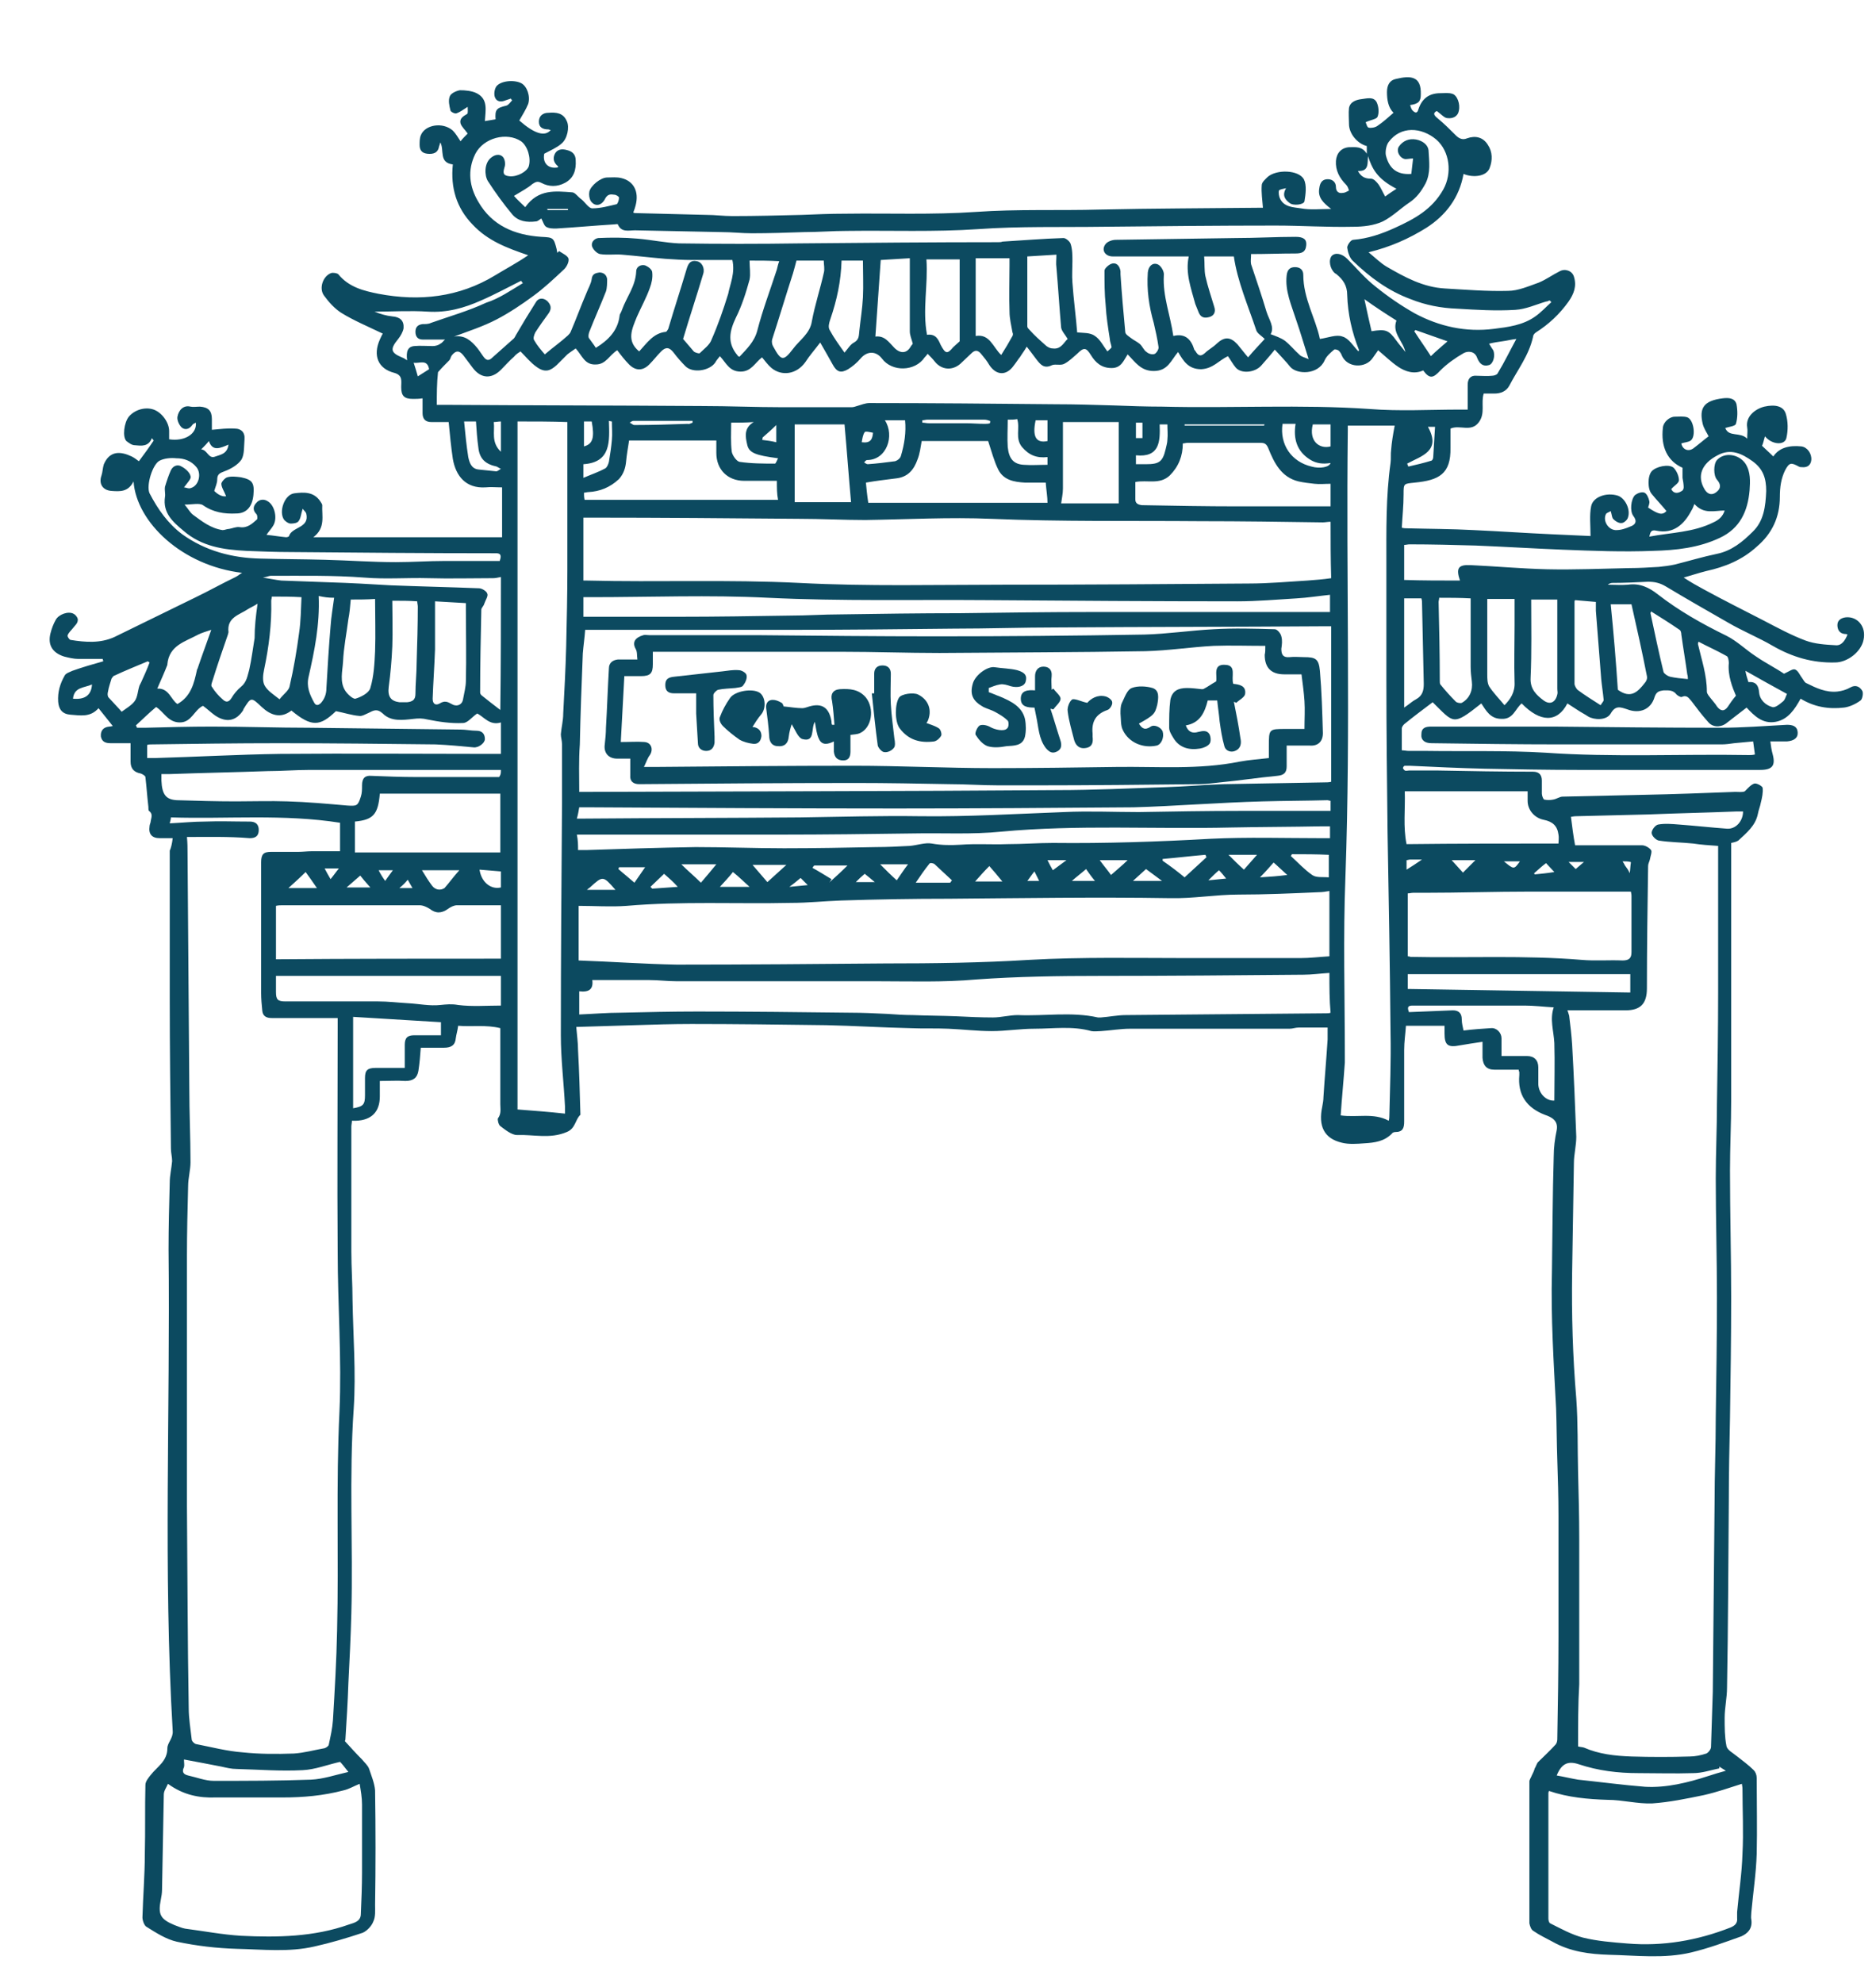<?xml version="1.0" encoding="utf-8"?>
<!-- Generator: Adobe Illustrator 24.3.0, SVG Export Plug-In . SVG Version: 6.00 Build 0)  -->
<svg version="1.1" id="Layer_1" xmlns="http://www.w3.org/2000/svg" xmlns:xlink="http://www.w3.org/1999/xlink" x="0px" y="0px" fill="#0C4A60"
	 viewBox="0 0 316.1 334.1" style="enable-background:new 0 0 316.1 334.1;" xml:space="preserve">
<g>
	<g>
		<path d="M29.1,141.2c-0.7,0-1.4,0-2.2,0c-1.3,0-1.9-0.7-1.7-2c0-0.3,0.2-0.6,0.2-0.9c0.1-0.6,0.4-1.2-0.3-1.7
			c-0.1-0.1-0.1-0.4-0.1-0.7c-0.2-1.7-0.3-3.3-0.5-5c0-0.2-0.5-0.5-0.8-0.6c-1.1-0.2-1.7-0.8-1.7-2c0-1,0-2,0-3.1
			c-1.2,0-2.3,0-3.3,0c-0.9,0-1.5-0.2-1.7-1.1c-0.1-1,0.4-1.6,1.4-1.7c0.1,0,0.2,0,0.6-0.1c-0.8-1-1.6-2-2.4-3
			c-1.4,1.6-3.1,1.2-4.7,1.1c-1.4-0.1-2-0.9-2.1-2.2c-0.1-1.6,0.3-3,1.1-4.4c0.2-0.4,0.9-0.6,1.3-0.8c1.7-0.6,3.4-1.1,5.2-1.6
			c0-0.1-0.1-0.3-0.1-0.4c-1.4,0-2.8,0-4.1,0c-0.8,0-1.6-0.2-2.4-0.4c-1.9-0.6-2.8-1.9-2.3-3.9c0.2-0.8,0.5-1.6,0.9-2.3
			c0.5-0.9,2.1-1.5,3-1c0.4,0.2,0.8,0.8,0.7,1.1c0,0.5-0.5,0.9-0.8,1.3c-0.3,0.4-0.7,0.7-0.9,1.2c-0.1,0.2,0.3,0.8,0.5,0.8
			c2.5,0.4,5,0.6,7.4-0.5c4.5-2.2,9-4.4,13.5-6.6c2.3-1.1,4.6-2.4,6.9-3.5c0.4-0.2,0.7-0.5,1.1-0.7c-10.1-1.2-17.8-8.5-18.3-15.4
			c-0.9,1.8-2.3,1.7-3.7,1.6c-1.5-0.1-2.2-1.2-1.7-2.6c0.2-0.6,0.2-1.3,0.4-1.9c1-2.3,2.8-2.2,4.7-1.3c0.4,0.2,0.8,0.5,1.2,0.8
			c0.9-1.2,1.7-2.3,2.5-3.5c-0.1-0.1-0.2-0.2-0.3-0.4c-0.6,1.5-1.8,1.3-2.9,1.2c-0.5,0-1-0.4-1.4-0.7c-0.7-0.7-0.4-3.1,0.4-4.1
			c1-1.2,2.8-1.7,4.2-1.2c1.4,0.5,2.6,2.2,2.6,3.6c0,0.5,0,0.9,0,1.4c2.6,0.4,4.7-0.9,4.5-2.8c-0.2,0.1-0.5,0.2-0.6,0.4
			c-0.5,0.7-1.2,0.9-1.8,0.4c-0.4-0.4-0.8-1.2-0.7-1.8c0.2-1.1,1-2,2.2-1.7c0.5,0.1,1,0,1.6,0c1.4,0.1,2,0.7,2,2.1
			c0,0.7,0,1.3,0,1.8c1.3-0.1,2.6-0.3,3.9-0.2c1,0,1.7,0.6,1.6,1.8c-0.1,1.2,0,2.5-0.5,3.4c-0.6,0.9-1.8,1.6-2.9,2
			c-0.8,0.3-1.2,0.5-1.2,1.4c0,0.6-0.3,1.2-0.5,1.9c0.6,0.6,1.3,1,2,0.9c-0.3-0.8-0.8-1.5-0.8-2.1c0-0.3,0.6-1,1-1.1
			c0.7-0.2,1.5-0.1,2.3,0c1.9,0.4,2.3,0.9,2.1,3c-0.2,2-1.2,3.1-2.9,3.1c-2,0.1-3.9-0.2-5.6-1.4c-0.6-0.4-1.8-0.1-3.1-0.1
			c0.6,0.7,0.9,1.3,1.4,1.7c1.5,1.1,3,2.3,5,2.6c0.4,0,0.7-0.2,1.1-0.2c0.6-0.1,1.2-0.4,1.8-0.3c1.3,0.2,2.1-0.6,2.9-1.3
			c0.1-0.1,0.1-0.7-0.1-0.9c-0.7-0.7-0.5-1.4,0-1.9c0.5-0.6,1.3-0.7,2-0.2c1.1,0.7,1.6,2.9,0.8,4.1c-0.3,0.5-0.7,0.9-1.1,1.5
			c1.1,0.1,2.2,0.3,3.3,0.4c0.2,0,0.5-0.1,0.5-0.2c0.5-1.6,3.5-1.3,2.9-3.8c-0.1-0.3-0.4-0.5-0.6-0.8c-0.3,0.9-0.3,1.6-0.7,2.1
			c-0.2,0.3-0.8,0.4-1.3,0.4c-0.4,0-0.8-0.3-1.1-0.6c-1-1.3,0-4.3,1.7-4.5c1.6-0.2,3.3-0.3,4.4,1.4c0.1,0.2,0.3,0.4,0.3,0.6
			c-0.1,1.8,0.6,3.8-1.5,5.4c10.8,0,21.3,0,31.8,0c0-2.6,0-5.5,0-8.4c-1,0-1.9-0.1-2.8,0c-3.3,0.2-5-1.9-5.5-4.8
			c-0.3-2-0.5-4.1-0.7-6.2c-0.9,0-1.9,0-2.9,0c-1,0-1.5-0.5-1.5-1.5c0-0.8,0-1.7,0-2.5c-0.6,0.1-1.1,0.1-1.6,0.1c-1.5,0-2-0.5-2-2
			c0-1,0.3-2-1.2-2.4c-2.7-0.7-3.6-2.9-2.4-5.6c0.2-0.4,0.3-0.7,0.5-1C62,55,59.6,54,57.5,52.7c-1.1-0.7-2.1-1.8-2.9-2.9
			c-0.9-1.2-0.2-3.3,1.2-3.8c0.3-0.1,1,0,1.2,0.2c1.8,2.2,4.3,2.8,6.8,3.3c6.9,1.3,13.5,0.6,19.6-3.1c1.8-1.1,3.7-2.1,5.6-3.4
			c-3.5-1.2-6.8-2.4-9.4-5.2c-2.7-2.8-3.7-6.2-3.3-10.1c-2.4-0.3-1.4-2.4-2.1-3.7c-0.1,0.2-0.1,0.4-0.2,0.6c-0.2,1.2-1,1.4-2,1.3
			c-0.9-0.1-1.3-0.6-1.3-1.5c0-0.5,0-1.1,0.2-1.6c0.7-1.8,3.7-2.3,5.4-0.8c0.5,0.5,0.9,1.2,1.3,1.8c0.3-0.4,0.8-0.9,1.2-1.3
			c-0.4-0.6-1-1.1-1.2-1.7c-0.2-0.8,0.4-1.2,1.1-1.6c0.2-0.1,0.1-0.8,0.1-1.2c-0.8,0.5-1.3,0.9-1.9,1.1c-0.3,0.1-1-0.3-1-0.5
			c-0.2-0.8-0.4-1.7-0.1-2.4c0.2-0.5,1.1-0.9,1.7-1c0.9,0,2,0.1,2.8,0.5c2,1,1.5,2.9,1.4,4.7c0.6-0.1,1.2-0.2,1.8-0.3
			c-0.1-1.6,0.1-1.9,1.8-2.3c0.4-0.1,0.7-0.6,1-0.9c-0.1-0.1-0.2-0.2-0.2-0.3c-0.3,0.1-0.6,0.2-0.9,0.3c-0.7,0.3-1.5,0.3-1.8-0.5
			c-0.2-0.5-0.1-1.3,0.2-1.8c0.7-1,3-1.2,4.2-0.6c1,0.5,1.6,2.2,1.2,3.5c-0.4,1-1,1.9-1.5,2.8c2.5,2.2,4.3,2.8,5.3,1.6
			c-0.2,0-0.3-0.1-0.4-0.1c-0.9,0-1.6-0.3-1.6-1.3c0-1,0.7-1.5,1.6-1.5c1.3-0.1,2.5,0,3.1,1.4c0.5,1,0.1,3-0.9,3.8
			c-0.8,0.7-1.8,1.1-2.9,1.7c-0.3,1.5,0.6,2.6,2.3,2.3c0-0.1,0.1-0.2,0-0.2c-0.7-0.6-0.9-1.3-0.5-2.1c0.5-0.9,1.4-0.8,2.1-0.6
			c0.8,0.2,1.4,0.7,1.4,1.7c0.1,1.6-0.3,3-1.8,3.8c-1.3,0.7-2.7,0.7-4,0c-0.6-0.3-0.9-0.2-1.5,0.2c-0.8,0.7-1.8,1.2-3.1,2
			c0.5,0.6,1.2,1.2,1.9,1.9c2.2-3.1,5.1-2.7,7.9-2.5c0.5,0,1,0.8,1.6,1.2c0.6,0.5,1.2,1.5,1.8,1.5c1.4,0,2.8-0.4,4.1-0.7
			c0.2-0.1,0.4-0.7,0.4-1.1c0-0.2-0.5-0.5-0.8-0.5c-0.6-0.1-1.1-0.1-1.5,0.6c-0.6,1.3-1.8,1.5-2.5,0.4c-0.2-0.4-0.3-1-0.2-1.5
			c0.2-1,1.9-2.4,3-2.4c0.8,0,1.6-0.1,2.4,0.1c2.1,0.5,3,2.3,2.4,4.6c-0.1,0.4-0.2,0.7-0.4,1.2c0.2,0.1,0.3,0.1,0.5,0.1
			c4,0.1,8,0.2,11.9,0.3c1.4,0,2.8,0.2,4.3,0.2c3.9,0,7.8-0.1,11.7-0.2c2.4-0.1,4.8-0.2,7.3-0.2c7.3-0.1,14.7,0.2,22-0.3
			c7-0.5,14-0.2,21-0.4c8.9-0.2,17.7-0.2,26.6-0.3c0.4,0,0.7,0,0.8,0c-0.1-1.3-0.3-2.6-0.2-3.8c0-0.5,0.6-1,1-1.4
			c1.5-1.3,5.2-1.2,6.1,0.4c0.5,1,0.3,2.5,0.1,3.7c-0.1,0.6-1.9,0.8-2.5,0.3c-0.8-0.6-1.3-1.3-0.6-2.5c-0.4,0.1-1.1,0.2-1.2,0.4
			c-0.1,0.4,0,1,0.2,1.4c0.7,1.4,2.2,1.4,3.5,1.6c1.6,0.3,3.2,0.1,5.1,0.1c-1.3-1-2.3-1.9-2-3.5c0.1-0.8,0.4-1.4,1.2-1.5
			c0.9-0.1,1.6,0.4,1.6,1.3c0,0.8,0.5,1.1,1.1,1c0.4,0,0.7-0.2,1.1-0.4c-0.1-0.3-0.2-0.7-0.5-1c-1.1-1.1-1.8-2.4-1.7-4
			c0.1-1.3,0.9-2.2,2.2-2.3c1.1,0,2.2-0.2,3,1.1c0-0.6,0-1,0-1.3c-1.6-0.4-3-2.1-3-3.7c0-0.9-0.1-1.8,0-2.7c0.2-1.1,1.3-1.4,2.1-1.5
			c0.9-0.1,2.1-0.5,2.6,0.6c0.3,0.7,0.4,1.7,0.1,2.4c-0.2,0.4-1.2,0.5-2,0.9c0.1,0.1,0.2,0.8,0.5,0.9c0.4,0.1,1.1,0,1.5-0.3
			c0.9-0.6,1.8-1.4,2.7-2.2c-0.9-0.9-1.1-2.2-1.1-3.5c0-1.2,0.5-2,1.5-2.2c2.5-0.6,4.3-0.5,4.2,2.6c0,1.2-0.4,1.6-1.8,1.8
			c0.1,0.3,0.2,0.7,0.4,0.9c0.4,0.4,0.8,0.6,1-0.2c0.6-1.8,1.8-2.7,3.7-2.7c0.7,0,1.4-0.1,2,0.1c0.8,0.2,1.4,1.7,1.1,2.9
			c-0.2,1-1.1,1.3-1.9,1.2c-0.5,0-1-0.6-1.8-1.2c-0.4,0.2-0.8,0.5,0.1,1.2c1.1,0.9,2.1,1.9,3.1,2.9c0.6,0.6,1.2,0.8,1.9,0.5
			c1.4-0.5,2.7-0.2,3.5,1.1c0.8,1.2,0.8,2.6,0.3,3.9c-0.5,1.4-2.7,1.7-4.4,1c-0.7,4-3,7-6.3,9.1c-2.9,1.8-6,3.2-9.7,4.1
			c1.1,0.9,2,1.8,3,2.4c3.1,1.8,6.2,3.5,9.9,3.7c3.5,0.2,7.1,0.5,10.6,0.4c1.7,0,3.5-0.8,5.2-1.4c1.2-0.5,2.3-1.3,3.5-1.9
			c0.9-0.5,2.1-0.1,2.4,0.9c0.5,1.6,0,2.9-0.9,4.2c-1.5,2.1-3.3,3.8-5.5,5.2c-0.3,0.2-0.5,0.5-0.5,0.8c-0.7,3.1-2.6,5.5-4,8.2
			c-0.5,0.9-1.4,1.3-2.5,1.3c-0.6,0-1.2,0-1.8,0c-0.5,1.6,0.3,3.3-0.8,4.8c-1.3,1.8-3.2,0.4-4.8,1.1c0,1,0,2.1,0,3.2
			c0.1,4.5-2,5.5-6,5.9c-1.9,0.2-1.9,0.1-1.9,2c0,1.9-0.2,3.7-0.3,5.6c0.4,0.1,0.6,0.1,0.9,0.1c3.7,0.1,7.5,0.1,11.2,0.3
			c4.4,0.2,8.7,0.5,13.1,0.7c2.2,0.1,4.5,0.2,6.6,0.3c0-1.8-0.2-3.5,0.1-5c0.3-1.6,2.6-2.4,4.5-1.8c1.2,0.4,2.2,2.3,1.7,3.7
			c-0.1,0.4-0.7,0.9-1,0.9c-0.4,0.1-1-0.2-1.4-0.6c-0.3-0.2-0.3-0.8-0.5-1.4c-0.3,0.2-0.7,0.3-0.8,0.5c-0.6,1.2,0.5,2.8,1.8,2.7
			c0.8,0,1.6-0.3,2.3-0.6c0.9-0.3,1.2-0.9,0.5-1.8c-0.6-0.8-0.4-2.8,0.3-3.5c0.4-0.3,1.1-0.6,1.6-0.4c0.4,0.2,0.7,0.9,0.8,1.4
			c0.1,0.3-0.1,0.8-0.2,1.1c1.8,1.2,2.4,1.3,3.1,0.6c-0.8-1-1.7-1.9-2.5-2.9c-0.7-0.8-0.7-3,0-3.8c0.7-0.8,2.9-1.3,3.7-0.6
			c0.5,0.5,0.9,1.4,0.9,2.1c0,0.5-0.8,0.9-1.3,1.5c0.3,0.6,0.9,0.9,1.8,0.3c0.2-0.1,0.3-0.4,0.3-0.6c0-0.5-0.1-1.1-0.2-1.6
			c0-0.6,0-1.1,0-1.7c-2.5-1.1-3.7-3.5-3.3-6.8c0.1-0.9,1.1-1.8,2-1.8c0.7,0,1.5-0.1,2.1,0.1c1.1,0.4,1.5,3.2,0.6,3.9
			c-0.4,0.3-1,0.3-1.6,0.5c0.2,1.1,1.3,1.5,2.2,0.7c0.8-0.6,1.6-1.3,2.4-1.9c-0.3-0.6-0.8-1.3-1-2.1c-0.6-2.6,0.1-3.9,3.4-4.3
			c0.9-0.1,2-0.1,2.3,1c0.2,1.1,0.2,2.3-0.1,3.3c-0.1,0.4-1.2,0.5-1.8,0.7c0.6,1.6,2.5,0.6,3.7,1.8c0-0.8,0.1-1.4,0-1.9
			c-0.3-1.8,1.3-3.1,2.9-3.5c1.8-0.4,3.2-0.1,3.6,1.2c0.4,1.3,0.4,2.8,0.1,4.1c-0.3,1.3-2.5,1.1-3.6-0.3c-0.2,0.6-0.3,1.2-0.5,1.6
			c0.6,0.6,1.2,1.1,1.9,1.8c1-1.5,2.7-1.9,4.7-1.7c1,0.1,1.8,1.2,1.7,2.3c-0.1,0.9-0.7,1.3-1.6,1.2c-0.2,0-0.3,0-0.5-0.1
			c-1.3-0.7-1.6-0.7-2.3,0.6c-0.7,1.4-0.9,2.9-0.9,4.5c0,3.4-1.3,6.2-3.9,8.4c-2.4,2.2-5.3,3.4-8.5,4.1c-1.2,0.3-2.4,0.7-3.8,1.1
			c1.2,0.8,2.3,1.4,3.4,2c3.3,1.8,6.7,3.5,10,5.2c2.3,1.2,4.7,2.5,7.1,3.4c1.6,0.6,3.4,0.7,5.1,0.8c1,0.1,1.6-0.8,2-1.8
			c-0.2-0.1-0.3-0.1-0.5-0.1c-0.9-0.1-1.2-0.8-1.2-1.5c0-0.8,0.6-1.2,1.4-1.3c2-0.2,3.5,1.6,3,3.8c-0.4,2-2.7,3.8-4.8,3.8
			c-3.8,0.1-7.2-0.9-10.5-2.8c-2.4-1.4-5.1-2.5-7.5-3.9c-3.5-2-7-4-10.5-6.1c-1-0.6-1.9-0.8-3-0.8c-2,0.1-4,0.2-6,0.2
			c-0.3,0-0.5,0.1-0.8,0.3c1.1,0,2.3,0.1,3.4,0c2-0.3,3.6,0.5,5,1.6c3.6,2.8,7.5,5,11.6,7c1.8,0.9,3.3,2.4,5,3.5
			c1.6,1.1,3.4,2,4.7,2.9c0.9-0.4,1.5-0.9,1.9-0.7c0.5,0.2,0.8,1,1.2,1.5c0.2,0.3,0.4,0.7,0.7,0.8c1.6,0.8,3.3,1.6,5.2,1.4
			c0.8-0.1,1.5-0.3,2.2-0.7c0.9-0.5,1.6-0.1,2,0.6c0.2,0.4,0,1.4-0.3,1.6c-0.8,0.6-1.9,1.1-2.8,1.2c-2.6,0.3-5-0.1-7.3-1.5
			c-1,1.8-2.1,3.5-4.2,3.9c-2.2,0.4-3.6-1-4.9-2.4c-1.2,0.9-2.3,1.8-3.5,2.7c-1,0.7-2.3,0.6-3-0.3c-1-1.1-1.9-2.3-2.8-3.5
			c-0.4-0.4-0.7-1.1-1.6-0.7c-0.2,0.1-0.7-0.2-0.9-0.4c-0.6-0.8-1.4-0.7-2.2-0.7c-0.7,0.1-1.2,0.2-1.5,1.1c-0.6,2.1-2.5,2.9-4.6,2.1
			c-1.2-0.4-2-0.7-2.8,0.7c-0.7,1.2-2.8,1.1-3.8,0.5c-0.6-0.4-1.2-0.7-1.8-1.1c-0.6-0.4-1.1-0.7-1.7-1.1c-1.7,3.3-4.6,3.2-7.7,0
			c-1.1,0.9-1.4,2.7-3.4,2.6c-1.9,0-2.6-1.4-3.4-2.6c-4.9,3.9-4.6,3.3-8.2-0.2c-1.6,1.2-3.2,2.4-4.8,3.7c-0.2,0.2-0.4,0.5-0.4,0.7
			c0,1.2,0,2.4,0,3.7c0.4,0,0.8,0.1,1.1,0.1c0.9,0,1.8,0,2.8,0c6.8,0.1,13.6-0.1,20.3,0.3c11.4,0.8,22.9,0.2,34.3,0.4
			c0.3,0,0.6,0,1-0.1c-0.1-0.7-0.2-1.4-0.3-2.2c-1.1,0.1-2.2,0.2-3.2,0.3c-0.7,0.1-1.4,0.2-2.1,0.2c-9,0-18.1,0-27.1,0
			c-7.3,0-14.5-0.1-21.8-0.2c-1.1,0-1.8-0.5-1.7-1.5c0-1.1,0.7-1.3,1.7-1.3c6.8,0,13.7,0,20.5,0c9.4,0.1,18.8,0.2,28.1,0.2
			c3.8,0,7.5-0.3,11.3-0.5c0.9,0,1.7,0.2,1.8,1.2c0.1,1-0.6,1.5-1.8,1.6c-0.9,0-1.7,0-2.8,0c0.1,0.8,0.2,1.5,0.4,2.2
			c0.5,1.9-0.1,2.6-2.1,2.6c-10.3,0-20.5,0-30.8,0c-5.2,0-10.4-0.1-15.6-0.2c-4.2-0.1-8.5-0.3-12.7-0.5c-0.3,0-0.6,0-0.8,0
			c-0.1,0-0.3,0.2-0.3,0.4c0,0.1,0.2,0.3,0.3,0.4c0.2,0.1,0.5,0,0.7,0c1.7,0,3.4,0,5,0c5.3,0.1,10.6,0.2,15.9,0.2
			c1,0,1.5,0.5,1.5,1.5c0,0.7,0,1.4,0,2.2c0,0.3,0.2,0.9,0.4,1c0.5,0.1,1,0.1,1.5,0c0.6-0.1,1.1-0.5,1.6-0.5c4.5-0.1,9-0.2,13.5-0.3
			c5.2-0.1,10.4-0.3,15.6-0.5c0.6,0,1.2,0.1,1.6-0.1c0.5-0.5,1-1.1,1.6-1.3c0.4-0.1,1.3,0.4,1.4,0.7c0.1,0.8-0.1,1.7-0.3,2.5
			c-0.1,0.6-0.4,1.3-0.5,1.9c-0.4,2-1.9,3.2-3.3,4.5c-0.3,0.2-0.7,0.3-1.2,0.4c0,0.4,0,0.9,0,1.3c0,14,0,28.1,0,42.1
			c0,3.9-0.2,7.9-0.2,11.8c0,7.1,0.2,14.3,0.2,21.4c0,6.8-0.1,13.6-0.2,20.3c-0.1,4.7-0.2,9.4-0.2,14.1c-0.1,10.4-0.1,20.8-0.3,31.3
			c0,1.7-0.4,3.4-0.4,5.1c0,1.6,0,3.2,0.3,4.7c0.1,0.7,1.1,1.2,1.7,1.7c1,0.8,2,1.5,2.9,2.4c0.3,0.3,0.5,0.8,0.5,1.3
			c0,4.3,0.1,8.6,0,12.8c-0.1,3.3-0.6,6.5-0.9,9.8c0,0.4-0.1,0.9,0,1.3c0.2,1.5-0.6,2.3-1.7,2.8c-2.8,1-5.5,2-8.4,2.7
			c-4.6,1.1-9.3,0.5-13.9,0.4c-3.2-0.1-6.5-0.5-9.5-2.2c-1.1-0.6-2.2-1.1-3.2-1.8c-0.4-0.2-0.6-0.8-0.7-1.3c0-8,0-15.9,0-23.9
			c0-0.3,0.3-0.7,0.4-1c0.2-0.4,0.4-0.8,0.5-1.2c0.2-0.3,0.3-0.7,0.5-1c1-1,2-1.9,3-3c0.2-0.2,0.3-0.6,0.3-0.9
			c0.1-5.8,0.2-11.6,0.2-17.3c0-6.8,0-13.6,0-20.4c0-3.1-0.1-6.3-0.2-9.4c-0.1-2.9-0.1-5.7-0.2-8.6c-0.4-7.7-0.9-15.4-0.7-23.1
			c0.1-6.5,0.1-12.9,0.3-19.4c0-1.5,0.2-3,0.5-4.4c0.3-1.6-0.8-2.2-2-2.6c-3.1-1.2-4.6-3.4-4.3-6.7c0-0.2,0-0.3,0-0.5
			c0-0.1-0.1-0.1-0.1-0.4c-1.3,0-2.7,0-4.1,0c-1.3,0-1.9-0.7-2-2c0-0.8,0-1.6,0-2.7c-1.4,0.2-2.6,0.4-3.8,0.6c-2,0.4-2.6,0-2.6-2
			c0-0.4,0-0.8,0-1.3c-2.2,0-4.3,0-6.5,0c-0.1,1.4-0.3,2.7-0.3,4.1c0,4,0,8,0,12c0,1.1-0.2,1.8-1.5,1.8c-0.2,0-0.5,0.1-0.6,0.3
			c-1.3,1.3-2.9,1.5-4.6,1.6c-1.3,0.1-2.6,0.2-3.8-0.1c-3-0.7-4-2.8-3.3-6.1c0.1-0.5,0.2-1.1,0.2-1.6c0.2-3.2,0.5-6.5,0.7-9.7
			c0-0.6,0-1.3,0-2c-1.7,0-3.3,0-4.9,0c-0.5,0-1,0.2-1.5,0.2c-9,0-17.9,0-26.9,0c-1.6,0-3.3,0.3-4.9,0.4c-0.5,0-1.1,0.1-1.6,0
			c-3.2-0.9-6.4-0.4-9.6-0.4c-2.4,0-4.8,0.4-7.2,0.4c-2.4,0-4.9-0.3-7.3-0.4c-2.2-0.1-4.3,0-6.5-0.1c-4.7-0.1-9.4-0.4-14.1-0.5
			c-7.6-0.1-15.2-0.2-22.7-0.2c-3.2,0-6.4,0.1-9.5,0.2c-3.3,0.1-6.5,0.2-9.9,0.3c0.1,1.3,0.3,2.6,0.3,3.9c0.2,3.6,0.3,7.3,0.4,10.9
			c-0.9,0.8-0.8,2.3-2.3,2.9c-2.8,1.2-5.6,0.4-8.4,0.5c-0.9,0-2-0.9-2.8-1.5c-0.3-0.2-0.5-1.1-0.4-1.3c0.6-0.8,0.4-1.6,0.4-2.4
			c0-3.8,0-7.6,0-11.4c0-0.4,0-0.9,0-1.4c-2.4-0.6-4.8-0.2-7.1-0.4c-0.1,0.8-0.3,1.4-0.4,2.1c-0.1,1.2-0.8,1.6-2,1.6
			c-1.3,0-2.6,0-3.9,0c-0.1,1.4-0.2,2.6-0.4,3.9c-0.2,1.2-0.9,1.7-2.2,1.7c-1.4-0.1-2.8,0-4.3,0c0,0.9,0,1.8,0,2.6
			c0,2.6-1.4,4-4,4.1c-0.2,0-0.4,0-0.7,0c0,0.3-0.1,0.7-0.1,1c0,7,0,14,0,21c0,2.7,0.2,5.5,0.2,8.2c0.1,6.1,0.6,12.2,0.2,18.3
			c-0.8,11.5-0.1,23-0.4,34.5c-0.1,3.9-0.3,7.9-0.5,11.8c-0.1,3.1-0.3,6.3-0.5,9.4c0,0.2-0.1,0.3-0.1,0.3c1,1.1,1.9,2.1,2.9,3.1
			c0.4,0.5,1,1,1.2,1.6c0.4,1.2,0.9,2.4,1,3.6c0.1,6.4,0.1,12.9,0,19.3c0,0.9,0.1,2-0.3,2.8c-0.3,0.8-1.1,1.6-1.8,1.9
			c-2.7,0.9-5.4,1.7-8.1,2.3c-4.3,1-8.7,0.5-13.1,0.4c-3.4-0.1-6.8-0.5-10.1-1.2c-1.8-0.4-3.5-1.5-5.1-2.5c-0.4-0.2-0.7-1.1-0.7-1.6
			c0.1-3.6,0.4-7.1,0.4-10.7c0.1-3.9,0-7.8,0.1-11.6c0-0.6,0.5-1.2,0.9-1.7c1.1-1.4,2.8-2.3,2.8-4.5c0-0.9,1-1.7,0.9-2.9
			c-1.6-27-0.4-54.1-0.7-81.1c0-3.8,0.1-7.6,0.2-11.3c0-1.2,0.3-2.4,0.4-3.6c0-0.7-0.2-1.4-0.2-2.1c-0.1-8.5-0.2-16.9-0.2-25.4
			c0-8.3,0-16.5,0-24.8C28.8,142.9,29,142.1,29.1,141.2z M31.5,141c0.1,1.1,0.1,1.8,0.1,2.5c0.1,13.3,0.2,26.5,0.3,39.8
			c0,4.2,0.2,8.4,0.2,12.5c0,1.3-0.4,2.7-0.4,4c-0.1,3.9-0.2,7.8-0.2,11.7c0,8.5,0,17,0,25.5c0,5.6,0,11.1,0,16.7
			c0.1,11.3,0.1,22.7,0.3,34c0,1.8,0.3,3.5,0.5,5.3c0,0.3,0.4,0.7,0.7,0.8c2.6,0.5,5.2,1.2,7.9,1.4c2.8,0.3,5.7,0.3,8.6,0.2
			c1.7-0.1,3.5-0.6,5.2-0.9c0.3-0.1,0.7-0.4,0.7-0.6c0.3-1.4,0.6-2.7,0.7-4.1c0.3-5,0.6-10.1,0.7-15.1c0.3-12.3-0.2-24.6,0.4-36.9
			c0.4-8.9-0.3-17.9-0.3-26.9c-0.1-12.7,0-25.3,0-38c0-0.5,0-0.9,0-1.4c-0.6,0-1.1,0-1.5,0c-3.2,0-6.4,0-9.6,0
			c-0.9,0-1.5-0.3-1.6-1.2c-0.1-1-0.2-2-0.2-3.1c0-7.3,0-14.6,0-21.9c0-1.4,0.4-1.8,1.7-1.8c1.5,0,3,0,4.6,0c0.7,0,1.5-0.1,2.2-0.1
			c1.6,0,3.2,0,4.8,0c0-1.6,0-3.3,0-4.8c-9.5-1.5-19-0.6-28.5-0.9c0,0.3-0.1,0.5-0.2,1c2.1-0.1,4-0.3,5.9-0.3c2.5-0.1,5,0,7.6,0
			c1,0,1.5,0.5,1.5,1.4c0,0.9-0.4,1.4-1.5,1.4C38.5,140.9,35,141,31.5,141z M265.9,294.2c0.3,0.1,0.7,0.1,1,0.2
			c2.5,1.1,5.2,1.4,8,1.5c3.3,0.1,6.6,0.1,9.8,0c0.9,0,1.9-0.2,2.8-0.5c0.3-0.1,0.8-0.7,0.8-1.1c0.1-3.1,0.2-6.2,0.3-9.3
			c0.1-10.6,0.2-21.2,0.3-31.7c0-4.9,0.2-9.7,0.2-14.6c0.1-6.7,0.2-13.4,0.2-20.1s-0.2-13.4-0.2-20.1c0-4.2,0.2-8.4,0.2-12.5
			c0.1-6.3,0.2-12.5,0.2-18.8c0-7.9,0-15.7,0-23.6c0-0.4,0-0.8,0-1.1c-1.5-0.1-2.9-0.2-4.2-0.4c-1.9-0.2-3.9-0.2-5.8-0.5
			c-0.5-0.1-1.2-0.8-1.2-1.3c0-0.5,0.6-1.3,1.1-1.4c1.1-0.2,2.3-0.1,3.5,0c2.7,0.2,5.4,0.5,8.1,0.7c1.5,0.1,2.7-1.3,2.7-2.9
			c-0.4,0-0.8,0-1.2,0c-4.9,0.2-9.9,0.3-14.8,0.5c-4.1,0.1-8.1,0.2-12.2,0.3c-0.3,0-0.7,0.1-0.8,0.1c0.2,1.6,0.4,3.2,0.7,4.8
			c0.4,0,0.8,0,1.3,0c3.3,0,6.6,0,10,0c0.5,0,1.2,0.4,1.5,0.8c0.2,0.3-0.1,1-0.2,1.6c-0.1,0.4-0.3,0.7-0.3,1.1
			c-0.1,6.9-0.2,13.7-0.2,20.6c0,2.6-1.1,3.7-3.6,3.7c-0.8,0-1.7,0-2.5,0c-2.5,0-4.9,0-7.3,0c0.1,0.2,0.2,0.6,0.3,0.9
			c0.2,1.6,0.4,3.3,0.5,4.9c0.3,5.2,0.5,10.3,0.7,15.5c0,1.5-0.4,3-0.4,4.4c-0.1,6.2-0.2,12.4-0.3,18.5c-0.1,7.1,0.1,14.1,0.7,21.2
			c0.3,4.1,0.2,8.2,0.3,12.3c0.1,3.8,0.2,7.6,0.2,11.5c0,7.8,0,15.5,0,23.3c0,0.3,0,0.6,0,1C265.9,287,265.9,290.6,265.9,294.2z
			 M123.4,43.8c-2.3,0-4.6,0-6.8,0c-1.5,0-3-0.1-4.5-0.2c-2.4-0.2-4.9-0.5-7.3-0.7c-1.2-0.1-2.5,0.1-3.7-0.1
			c-0.5-0.1-1.1-0.7-1.3-1.2c-0.3-0.7,0.3-1.4,1-1.5c2.2-0.1,4.4-0.1,6.6,0.1c2.4,0.2,4.7,0.7,7,0.8c6.8,0.1,13.6,0.1,20.4,0
			c11.1-0.1,22.2-0.2,33.3-0.2c0.3,0,0.6,0,0.8-0.1c3.4-0.2,6.9-0.5,10.3-0.6c0.4,0,1.1,0.6,1.2,1c0.3,0.9,0.3,2,0.3,2.9
			c0,1.2-0.1,2.4,0,3.6c0.2,2.9,0.6,5.8,0.8,8.4c1,0.1,2.2,0,3,0.6c0.9,0.6,1.4,1.7,2.1,2.6c0.3-0.3,0.6-0.5,0.7-0.7
			c-0.1-0.6-0.3-1-0.3-1.4c-0.3-1.9-0.6-3.8-0.7-5.7c-0.2-1.9-0.2-3.9-0.2-5.8c0-0.4,0.8-1.1,1.3-1.2c0.8-0.2,1.3,0.5,1.4,1.3
			c0,0.2,0,0.3,0,0.5c0.2,3.2,0.5,6.5,0.8,9.7c0,0.4,0.5,0.7,0.9,1c0.5,0.4,1,0.6,1.5,1c0.5,0.4,0.7,1.1,1.2,1.4
			c0.3,0.3,1,0.5,1.4,0.3c0.3-0.2,0.7-0.8,0.6-1.2c-0.2-1.4-0.5-2.7-0.8-4c-0.8-2.8-1.2-5.6-1-8.5c0.1-1.1,0.9-1.8,1.8-1.3
			c0.5,0.3,1,1.2,0.9,1.8c-0.2,3.5,1.1,6.7,1.6,10.2c2-0.5,3,0.6,3.5,2.2c0,0.1,0.1,0.2,0.2,0.3c0.4,0.7,0.8,1.1,1.6,0.4
			c0.6-0.6,1.4-1,2-1.6c1.3-1.2,2.3-1.2,3.5,0.1c0.6,0.7,1.1,1.4,1.8,2.2c1-1.2,2-2.2,2.8-3.1c-0.5-0.5-1.2-0.9-1.4-1.4
			c-1.4-4.2-3.2-8.3-3.8-12.5c-1.7,0-3.4,0-5,0c0.1,1.2,0,2.3,0.2,3.3c0.4,1.8,1,3.5,1.5,5.2c0.3,0.9-0.1,1.5-0.8,1.7
			c-0.7,0.2-1.4,0.2-1.8-0.7c-0.2-0.5-0.4-1-0.6-1.5c-0.7-2.6-1.7-5.2-1.1-8c-0.5,0-0.9,0-1.3,0c-3.8,0-7.7,0-11.5,0
			c-1.3,0-2-1.1-1.2-2.1c0.3-0.4,1.1-0.7,1.7-0.7c6.7-0.1,13.5-0.2,20.2-0.3c3.4,0,6.8-0.2,10.1-0.2c1.3,0,1.9,0.4,1.8,1.4
			c-0.1,1.2-0.8,1.4-1.8,1.4c-2.5,0-5,0.1-7.5,0.1c0,0.7-0.1,1.2,0,1.7c0.9,2.7,1.8,5.3,2.6,8c0.4,1.3,1.4,2.6,0.7,3.8
			c0.8,0.3,1.7,0.6,2.4,1.1c0.9,0.7,1.6,1.6,2.5,2.4c0.3,0.3,0.8,0.4,1.5,0.7c-0.8-2.5-1.4-4.6-2.1-6.6c-0.8-2.5-1.9-4.9-1.6-7.5
			c0.1-0.9,0.5-1.4,1.4-1.4c0.9,0,1.4,0.5,1.4,1.3c0,4,2.1,7.4,2.8,10.8c1.4-0.2,2.8-0.8,3.8-0.4c1.1,0.3,1.8,1.6,2.7,2.5
			c0-0.1,0.1-0.2,0.1-0.2c-1.2-3-1.9-6.1-2-9.3c0-1.6-0.7-2.6-1.8-3.5c-0.1-0.1-0.2-0.1-0.3-0.2c-0.8-0.7-1.1-2.2-0.5-2.9
			c0.6-0.6,1.7-0.4,2.6,0.5c1.6,1.6,3,3.3,4.8,4.7c2.1,1.7,4.3,3.2,6.6,4.5c4.1,2.2,8.6,3.2,13.3,2.6c2.4-0.3,4.9-0.6,7-2.1
			c1-0.7,1.8-1.6,2.7-2.4c-0.1-0.1-0.2-0.2-0.3-0.3c-0.2,0.1-0.4,0.2-0.6,0.2c-1.7,0.5-3.4,1.3-5.2,1.4c-3.3,0.2-6.5,0-9.8-0.2
			c-2.7-0.1-5.3-0.6-7.8-1.6c-3.8-1.4-6.9-3.7-9.8-6.5c-0.5-0.5-0.8-1.4-0.9-2.2c0-0.4,0.6-1.3,1-1.3c2.5-0.2,4.8-1,7-2
			c3.3-1.5,6.3-3.1,8.2-6.5c1.5-2.7,1.1-6.4-1.2-8.4c-2.5-2.1-6-2.3-8,0.4c-0.4,0.5-0.6,1.5-0.5,2.2c0.5,2.1,1.7,3.4,4.3,3.2
			c0.1-0.8,0.2-1.7,0.3-2.6c-0.5,0-0.9,0.1-1.3,0.1c-0.9-0.1-1.6-1.3-1.1-2.1c0.7-1,1.7-1.4,2.9-1.2c1.1,0.2,2,0.9,2.1,1.8
			c0.1,1.9,0.4,3.8-0.5,5.6c-0.7,1.3-1.5,2.4-2.7,3.2c-1.5,1-2.9,2.4-4.5,3.2c-1.5,0.7-3.3,0.9-5,0.9c-4.4,0.1-8.7-0.2-13.1-0.2
			c-9.7,0-19.4,0.1-29.1,0.2c-7,0.1-14-0.1-21,0.4c-7.3,0.5-14.8,0.2-22.1,0.3c-2.4,0-4.8,0.2-7.2,0.2c-2.9,0.1-5.9,0.2-8.8,0.2
			c-1.7,0-3.4-0.2-5.1-0.2c-4.9-0.1-9.7-0.2-14.6-0.3c-1.1,0-2.3,0.4-2.9-1c0-0.1-0.4,0-0.6,0c-3.3,0.2-6.5,0.5-9.8,0.7
			c-0.6,0-1.2,0-1.7-0.3c-0.4-0.3-0.5-0.9-0.8-1.4c-0.3,0.2-0.6,0.5-0.9,0.5c-1.5,0.2-3,0-4-1.2c-1.5-1.8-2.8-3.6-4.1-5.6
			c-0.6-1-0.6-3,0.5-3.9c0.7-0.6,1.5-0.7,2-0.2c0.4,0.4,0.5,1.3,0.3,1.8c-0.3,1-0.2,1.4,0.9,1.5c1.3,0.1,2.9-0.8,3.2-1.7
			c0.4-1.4-0.2-3.4-1.3-4.2c-2.4-1.6-6.3-0.6-7.7,2.1c-1.4,2.8-1,5.6,0.5,8.1c2.3,4,6.1,5.6,10.6,5.9c2,0.1,2.1,0.1,2.6,2.1
			c0,0.2,0.1,0.4,0.1,0.6c0.1-0.1,0.2-0.2,0.3-0.3c0.6,0.4,1.5,0.8,1.6,1.3c0.1,0.6-0.4,1.5-0.9,1.9c-1.6,1.5-3.3,3.1-5.1,4.4
			c-1.9,1.4-4,2.8-6.1,3.9c-2.3,1.2-4.8,2-7.2,2.9c1.8-0.3,2.9,0.7,3.9,1.9c0.4,0.5,0.7,1,1,1.4c0.5,0.7,0.9,0.9,1.6,0.2
			c1.2-1.1,2.4-2.1,3.6-3.2c0.1-0.1,0.2-0.3,0.3-0.5c1.1-1.9,2.2-3.7,3.4-5.6c0.4-0.7,1.2-0.8,1.9-0.2c0.6,0.6,0.8,1.2,0.3,2
			c-0.8,1.1-1.6,2.2-2.3,3.3c-0.2,0.4-0.4,1-0.2,1.3c0.5,0.9,1.2,1.7,1.8,2.4c1.4-1.2,2.7-2.1,3.9-3.2c0.2-0.2,0.4-0.4,0.5-0.7
			c0.9-2.1,1.7-4.3,2.6-6.4c0.3-0.8,0.8-1.6,0.9-2.4c0.1-0.9,0.7-1,1.3-1.1c0.7,0,1.2,0.4,1.3,1.1c0,0.7,0,1.5-0.2,2.1
			c-0.9,2.3-1.9,4.5-2.8,6.8c-0.1,0.3-0.2,0.7-0.1,1c0.4,0.6,0.9,1.2,1.2,1.7c2.1-1.3,3.7-2.9,4-5.4c0-0.3,0.3-0.6,0.4-1
			c0.8-2.2,2.3-4,2.4-6.5c0-0.7,0.7-1.2,1.5-1c0.5,0.2,1.2,0.7,1.2,1.2c0.1,0.9-0.1,1.8-0.4,2.6c-0.6,1.7-1.5,3.3-2.2,4.9
			c-0.8,2-1.8,4,0.4,5.8c1.3-1.4,2.4-3.1,4.5-3.3c0.1,0,0.3-0.3,0.4-0.5c1-3.4,2.1-6.7,3.1-10.1c0.3-1,0.7-1.5,1.7-1.3
			c0.8,0.1,1.4,1.1,1.1,2.1c-1.1,3.7-2.3,7.3-3.4,11c0.6,0.7,1.2,1.4,1.8,2.1c0.2,0.2,0.9,0.4,1,0.3c0.7-0.7,1.7-1.4,2-2.3
			c1.1-2.5,2-5.1,2.8-7.7C123,47.9,123.9,46,123.4,43.8z M224.2,87.9c-0.5,0-0.9,0.1-1.3,0.1c-6.9-0.1-13.7-0.2-20.6-0.2
			c-11.8-0.1-23.5,0.1-35.3-0.4c-7-0.3-14.1,0.1-21.2,0.2c-3.7,0-7.4-0.2-11.1-0.2c-11.7-0.1-23.3-0.2-35-0.2c-0.5,0-0.9,0-1.4,0
			c0,3.6,0,7.1,0,10.6c0.3,0,0.4,0,0.6,0c11.9,0.3,23.8-0.2,35.8,0.4c11.5,0.6,23,0.3,34.5,0.3c13.7,0,27.5-0.1,41.2-0.2
			c3.3,0,6.6-0.3,9.9-0.5c1.3-0.1,2.7-0.2,4-0.4C224.2,94.1,224.2,91,224.2,87.9z M224,150.1c-0.6,0.1-1.2,0.2-1.8,0.2
			c-4.5,0.2-9,0.4-13.5,0.4c-3.9,0-7.7,0.7-11.6,0.6c-12.4-0.2-24.8,0-37.2,0.1c-6.1,0-12.1,0.1-18.2,0.3c-2.8,0.1-5.6,0.4-8.4,0.4
			c-9.2,0.2-18.5-0.3-27.7,0.5c-2.7,0.2-5.4,0-8.1,0c0,3.2,0,6.3,0,9.2c5.6,0.2,11.1,0.6,16.5,0.7c11.7,0,23.5-0.1,35.2-0.2
			c8.1,0,16.1-0.1,24.2-0.6c8.9-0.5,17.9-0.3,26.8-0.3c6.3,0,12.6,0,18.9,0c1.6,0,3.2-0.2,4.9-0.3C224,157.4,224,153.7,224,150.1z
			 M73.6,68.2c0.6,0,1.1,0,1.6,0c14.4,0.1,28.7,0.1,43.1,0.2c4.5,0,9,0.2,13.5,0.2c3.9,0,7.8,0,11.7,0c0.3,0,0.6-0.1,0.9-0.2
			c0.7-0.2,1.4-0.5,2.1-0.5c10.5,0,20.9,0.1,31.4,0.2c3.3,0,6.5,0.1,9.8,0.2c2.7,0.1,5.4,0.2,8.1,0.2c11.7,0.3,23.4-0.4,35,0.4
			c5,0.4,10.1,0.1,15.1,0.1c0.4,0,0.8,0,1.4,0c0-1.5,0-2.9,0-4.2c0-1,0.5-1.6,1.5-1.5c0.9,0,1.8,0.1,2.6,0c0.4,0,0.9-0.2,1-0.5
			c1.1-1.8,2-3.7,3.1-5.7c-0.9,0.1-1.6,0.3-2.4,0.4c-0.7,0.1-1.4,0.2-2.2,0.4c0.3,0.5,0.5,0.8,0.7,1.1c0.4,0.9,0,2.3-0.7,2.5
			c-1,0.3-1.6-0.2-2-1.2c-0.4-1.2-1.6-1.2-2.3-0.8c-1.4,0.8-2.8,1.8-3.9,2.9c-1.2,1.3-1.8,1.5-2.9,0c-1.5,0.7-3,0.2-4.2-0.6
			c-1.2-0.8-2.3-1.9-3.4-2.8c-0.1,0.2-0.5,0.7-0.9,1.3c-1.2,1.8-4.3,1.7-5.2-0.4c-0.1-0.3-0.3-0.6-0.5-0.8c-0.2-0.2-0.7-0.3-0.8-0.2
			c-0.6,0.5-1.3,1.1-1.6,1.8c-1.1,2.5-4.7,2.4-5.8,1.1c-0.8-1-1.7-1.9-2.6-2.9c-0.8,1-1.6,1.9-2.3,2.7c-1.1,1.2-3.4,1.4-4.3,0.3
			c-0.5-0.6-0.8-1.2-1.3-1.9c-1.5,0.7-2.5,2.1-4.5,2.2c-2.2,0-3-1.4-3.9-2.9c-1.2,1.4-1.7,3.2-4.1,3.2c-2.2,0-3.1-1.5-4.4-2.8
			c-0.7,1.1-1.1,2.3-2.7,2.3c-1.7,0-2.7-0.9-3.5-2.2c-0.8-1.3-1.2-1.3-2.3-0.2c-0.7,0.6-1.4,1.3-2.2,1.7c-0.6,0.3-1.4,0-2,0.2
			c-1.4,0.7-2-0.1-2.7-1c-0.5-0.7-1-1.3-1.6-2.1c-0.4,0.7-0.8,1.2-1.1,1.7c-0.4,0.5-0.7,1-1.1,1.5c-1.2,1.7-2.9,1.7-4.1-0.1
			c-0.4-0.7-0.9-1.3-1.4-1.9c-0.5-0.6-1-0.7-1.6-0.1c-0.6,0.6-1.3,1.2-1.9,1.8c-1.4,1.2-3.2,1-4.3-0.4c-0.4-0.5-0.8-0.9-1.2-1.3
			c-0.2,0.3-0.3,0.4-0.5,0.6c-1.6,2.4-5.5,2.5-7.2,0.2c-1-1.3-2.5-1.3-3.6,0c-0.6,0.7-1.3,1.3-2.1,1.8c-1.2,0.7-1.9,0.5-2.6-0.8
			c-0.6-1.1-1.3-2.3-2.1-3.7c-0.9,1.2-1.8,2.2-2.5,3.3c-1.5,2.1-4,2.4-5.7,1c-0.6-0.5-1.1-1.2-1.6-1.8c-1.2,0.9-1.8,2.4-3.6,2.4
			c-1.9,0-2.4-1.4-3.5-2.6c-0.3,0.4-0.6,0.7-0.8,1.1c-1,1.4-3.8,1.8-5,0.6c-0.7-0.7-1.4-1.5-2-2.3c-0.7-0.9-1.3-1-2.1-0.2
			c-0.7,0.7-1.3,1.5-2,2.2c-1.1,1.1-2.3,1.1-3.4,0c-0.7-0.7-1.4-1.6-2-2.4c-1.3,0.8-1.9,2.4-3.6,2.4c-1.9,0.1-2.3-1.5-3.4-2.7
			c-0.4,0.3-0.9,0.6-1.4,1c-0.6,0.6-1.2,1.2-1.8,1.8c-1,0.9-1.9,1.4-3.4,0.3c-1-0.7-1.8-1.7-2.7-2.6c-0.3,0.2-0.8,0.5-1.1,0.9
			c-0.8,0.7-1.5,1.5-2.2,2.2c-1.6,1.6-3.4,1.5-4.8-0.4c-0.5-0.7-1-1.3-1.5-2c-0.7-0.9-1.3-0.9-2,0c-0.2,0.3-0.2,0.6-0.4,0.8
			c-0.6,0.6-1.2,1.2-1.9,2C73.6,64.6,73.6,66.3,73.6,68.2z M87.2,71c0,38.7,0,77.4,0,115.9c2.6,0.2,5.3,0.4,8,0.7c0-0.3,0-0.8,0-1.2
			c-0.2-4-0.7-8-0.7-12c0-13.1,0.1-26.1,0.2-39.2c0-3.3,0-6.6,0-9.8c0-0.6-0.2-1.2-0.2-1.7c0.1-1.2,0.4-2.3,0.4-3.5
			c0.2-3.8,0.4-7.5,0.5-11.3c0.1-4.3,0.2-8.7,0.2-13c0-7.8,0-15.7,0-23.5c0-0.4,0-0.9,0-1.3C92.9,71,90.1,71,87.2,71z M227.1,71.7
			c0,0.1,0,0.4,0,0.7c-0.3,25.1,0.5,50.2-0.4,75.3c-0.4,10.1-0.1,20.1-0.1,30.2c0,0.4,0,0.7,0,1.1c-0.2,3-0.5,5.9-0.7,8.9
			c2.8,0.4,5.5-0.5,8.1,0.9c0.1-0.4,0.1-0.6,0.1-0.8c0.1-4.7,0.3-9.3,0.2-14c-0.1-11.3-0.3-22.6-0.5-33.8
			c-0.1-8.6-0.2-17.2-0.2-25.7c0-6.5,0-12.9,0-19.4c0-5.7-0.1-11.4,0.7-17.1c0.1-0.7,0-1.5,0.1-2.2c0.1-1.3,0.3-2.5,0.6-4.1
			C232.2,71.7,229.7,71.7,227.1,71.7z M28.3,300.5c-0.3,0.7-0.7,1.2-0.7,1.8c-0.1,5.4-0.2,10.8-0.3,16.1c0,0.5-0.1,1.1-0.2,1.6
			c-0.5,2.5-0.1,3.3,2.3,4.3c0.6,0.2,1.2,0.5,1.8,0.6c3.1,0.4,6.2,1,9.4,1.2c6.1,0.3,12.3,0.2,18.2-1.9c0.9-0.3,2-0.5,2-1.8
			c0.1-2.3,0.2-4.7,0.2-7c0-3.8,0-7.6,0-11.4c0-1.2-0.2-2.3-0.4-3.5c-1,0.4-1.8,0.9-2.7,1.1c-3.4,0.9-6.8,1.2-10.3,1.2
			c-3.8,0-7.5,0-11.3,0C33.6,302.9,30.9,302.4,28.3,300.5z M261,301.7c-0.1,0.2-0.1,0.3-0.1,0.4c0,7,0,14.1,0,21.1
			c0,0.3,0.1,0.7,0.3,0.8c1.8,0.9,3.6,1.9,5.5,2.4c2.4,0.6,5,0.8,7.5,1c6,0.5,11.8-0.5,17.4-2.7c0.7-0.3,1.2-0.7,1.1-1.6
			c0-0.3,0-0.6,0-1c0.3-3.3,0.8-6.5,0.9-9.8c0.2-3.7,0-7.3,0-11c0-0.3-0.1-0.7-0.1-0.8c-2.2,0.7-4.2,1.4-6.4,1.9
			c-2.9,0.6-5.8,1.2-8.7,1.4c-2.5,0.1-5-0.6-7.5-0.6C267.6,303.1,264.2,302.8,261,301.7z M224,163.9c-1.6,0.1-3,0.3-4.4,0.3
			c-11.4,0.1-22.8,0.2-34.2,0.2c-7,0-13.9,0.1-20.9,0.6c-5.5,0.5-11.2,0.3-16.7,0.3c-11.3,0-22.5,0-33.8,0c-1.5,0-3.1-0.2-4.6-0.2
			c-3.2,0-6.4,0-9.6,0c0.2,1.5-0.5,2.1-2.2,1.9c0,1.2,0,2.4,0,3.9c2.4-0.1,4.7-0.3,7-0.3c4.3-0.1,8.6-0.2,12.9-0.2
			c8.6,0,17.2,0.1,25.7,0.2c2.1,0,4.2,0.1,6.3,0.2c1.4,0.1,2.9,0.2,4.3,0.2c2.4,0.1,4.8,0.1,7.3,0.2c2.1,0.1,4.1,0.2,6.2,0.2
			c1.4,0,2.8-0.4,4.2-0.4c4.5,0.2,9-0.6,13.5,0.4c0.2,0,0.3,0,0.5,0c1.4-0.1,2.8-0.4,4.2-0.4c11.3-0.1,22.5-0.2,33.8-0.3
			c0.2,0,0.5,0,0.7-0.1C224,168.5,224,166.3,224,163.9z M97.6,133.4c0.7,0,1.2,0,1.7,0c26.3-0.1,52.6-0.1,78.9-0.3
			c6.1,0,12.2-0.3,18.3-0.5c3.2-0.1,6.5-0.4,9.7-0.5c5.6-0.1,11.2-0.2,16.9-0.3c0.4,0,0.8,0,1.2-0.1c0-8.8,0-17.4,0-26.2
			c-0.5,0-0.9,0-1.2,0c-15,0.1-30,0.1-45,0.2c-5.8,0-11.6,0.2-17.5,0.2c-9.1,0.1-18.3,0.2-27.4,0.2c-11.1,0-22.1,0-33.2,0
			c-0.5,0-0.9,0-1.4,0c-0.1,1.4-0.3,2.7-0.4,4c-0.2,5.1-0.4,10.2-0.5,15.3C97.5,128.2,97.6,130.7,97.6,133.4z M237.2,161.1
			c0.3,0,0.4,0.1,0.5,0.1c9.6,0.2,19.2-0.3,28.8,0.5c2.3,0.2,4.6,0,6.9,0.1c1.1,0,1.5-0.4,1.5-1.4c0-3.2,0-6.3,0-9.5
			c0-0.3-0.1-0.6-0.1-0.7c-5.7,0-11.3,0-16.9,0c-6,0-12,0.2-17.9,0.2c-0.6,0-1.3,0-1.9,0c-0.3,0-0.6,0.1-0.9,0.1
			C237.2,154,237.2,157.5,237.2,161.1z M84.4,161.5c0-3.2,0-6,0-9c-2.5,0-4.9,0-7.4,0c-0.5,0-1.1,0.3-1.5,0.6
			c-1.1,0.8-2.1,0.8-3.1,0c-0.5-0.3-1.1-0.6-1.7-0.6c-7.7,0-15.3,0-23,0c-0.4,0-0.8,0-1.2,0.1c0,3,0,5.9,0,9
			C59.2,161.5,71.8,161.5,84.4,161.5z M98.3,103.9c0.6,0,1,0,1.4,0c4.9,0,9.8,0,14.7,0c6.3,0,12.5-0.1,18.8-0.2
			c2.8,0,5.6-0.2,8.3-0.2c6.7-0.1,13.5-0.2,20.2-0.2c7.5-0.1,14.9-0.2,22.4-0.2c12.9,0,25.7,0,38.6,0c0.5,0,0.9,0,1.4,0
			c0-1.1,0-1.9,0-2.9c-1.9,0.2-3.8,0.5-5.6,0.6c-3.3,0.2-6.7,0.5-10,0.5c-14,0-28-0.1-42-0.2c-12.4-0.1-24.7,0.2-37.1-0.4
			c-9.9-0.5-19.8-0.1-29.7-0.1c-0.5,0-0.9,0-1.4,0C98.3,101.7,98.3,102.7,98.3,103.9z M97.4,143.2c0.6,0,1,0,1.4,0
			c6.1-0.2,12.2-0.4,18.4-0.5c5,0,10,0.2,14.9,0.2c5.2,0,10.4-0.1,15.5-0.2c1.9,0,3.8-0.1,5.7-0.2c1.2-0.1,2.6-0.6,3.7-0.4
			c1.7,0.3,3.2,0.3,4.9,0.2c2.6-0.2,5.2,0,7.8-0.1c2.6,0,5.2-0.2,7.7-0.2c8.9,0.1,17.7-0.2,26.6-0.7c6.2-0.3,12.5-0.1,18.7-0.1
			c0.5,0,0.9,0,1.4,0c0-0.8,0-1.3,0-2c-0.5,0-1,0-1.4,0c-5.1,0.1-10.2,0.1-15.3,0.2c-12.9,0.3-25.8-0.5-38.7,0.7
			c-4.9,0.5-9.9,0.2-14.8,0.3c-7.4,0.1-14.8,0.2-22.3,0.2c-11,0-22,0-33,0c-0.5,0-0.9,0-1.4,0C97.4,141.6,97.4,142.3,97.4,143.2z
			 M224.2,81.5c-1,0-1.8,0.1-2.7,0c-0.9-0.1-1.8-0.2-2.7-0.4c-2.9-0.7-4.1-3.1-5.1-5.6c-0.3-0.7-0.6-0.9-1.3-0.9
			c-4.1,0-8.2,0-12.3,0c-0.3,0-0.5,0.1-0.8,0.1c0,2.1-0.7,3.9-2.2,5.4c-1.7,1.6-3.8,0.7-5.8,1.1c0,1,0,1.9,0,2.9
			c0,0.6,0.3,0.9,1.1,1c5.4,0.1,10.8,0.2,16.1,0.2c5.2,0,10.4,0,15.7,0C224.2,84.1,224.2,82.9,224.2,81.5z M246,97.8
			c-0.7-2.1-0.3-2.7,1.8-2.6c4.3,0.2,8.6,0.6,12.9,0.7c4.6,0.1,9.2-0.1,13.9-0.2c1.6,0,3.2-0.1,4.9-0.2c0.9-0.1,1.8-0.2,2.7-0.4
			c2.4-0.6,4.7-1.3,7.1-1.8c2.5-0.5,4.4-2.1,6-3.7c1.9-1.8,2.2-4.3,2.3-6.9c0-2.1-0.5-3.7-2.3-5c-1.8-1.3-3.7-2.2-5.9-1
			c-2.7,1.4-3.5,3.5-2.2,5.7c0.4,0.7,1.1,1.2,2,0.5c0.8-0.6,0.8-1.3,0.1-2.1c-0.6-0.7-0.6-2.6,0-3.3c1.3-1.4,3.7-1,4.8,0.6
			c0.9,1.4,0.8,3,0.7,4.5c-0.3,3.5-1.6,6.4-5,8c-3.6,1.7-7.4,2.1-11.3,2.2c-5,0.2-10.1,0-15.2-0.2c-4.9-0.2-9.8-0.5-14.7-0.7
			c-3.7-0.1-7.4-0.2-11.1-0.2c-0.3,0-0.6,0.1-0.9,0.1c0,2,0,4,0,5.9C239.7,97.8,242.8,97.8,246,97.8z M59.8,138.4c0,1.7,0,3.3,0,5.2
			c8.2,0,16.3,0,24.5,0c0-3.1,0-6.4,0-9.9c-6.8,0-13.6,0-20.3,0C63.7,137.2,62.9,138.1,59.8,138.4z M22.9,122.2
			c0.1,0.1,0.1,0.3,0.2,0.4c0.4,0,0.9,0,1.3,0c3.8-0.1,7.6-0.2,11.3-0.2c5.5,0,11,0.2,16.5,0.2c8.5,0.1,16.9,0.2,25.4,0.3
			c0.9,0,1.8,0.2,2.7,0.2c0.9,0,1.4,0.5,1.4,1.4c0,0.7-1.1,1.5-1.9,1.4c-2.1-0.2-4.2-0.4-6.4-0.5c-8.8-0.1-17.6-0.2-26.4-0.2
			c-7.2,0-14.4,0.1-21.5,0.2c-0.2,0-0.5,0-0.7,0.1c0,0.7,0,1.4,0,2.2c0.5,0,0.9,0,1.3,0c7-0.2,14.1-0.6,21.1-0.7
			c11.9-0.1,23.9,0,35.8,0c0.5,0,0.9,0,1.4,0c0-1.9,0-3.6,0-5.3c-1.9,0.6-2.9-1-4-1.5c-0.9,0.6-1.6,1.6-2.4,1.6c-2,0.1-4-0.2-6-0.6
			c-0.8-0.2-1.5-0.2-2.3-0.1c-1.8,0.2-3.8,0.5-5.2-0.9c-1-0.9-1.6-0.5-2.4-0.1c-0.5,0.2-1.1,0.6-1.6,0.5c-1.2-0.1-2.4-0.5-3.9-0.8
			c-2.7,2.6-4.1,2.7-7.5-0.1c-1.8,1.4-3.5,0.8-5-0.6c-1.8-1.7-1.8-1.7-3.1,0.4c0,0,0,0.1,0,0.1c-1.2,1.9-2.9,2.2-4.8,0.9
			c-0.7-0.5-1.3-1.1-2-1.6c-1.5,0.7-1.9,2.8-3.9,2.8c-2,0-2.7-1.8-4-2.6C25.1,120.1,24,121.2,22.9,122.2z M262.6,142.1
			c0-0.5,0.1-1,0-1.5c-0.2-1.5-1-2.2-2.5-2.5c-1.5-0.3-2.7-1.6-2.7-3.2c0-0.5,0-1,0-1.6c-7,0-13.8,0-20.7,0c0.1,3-0.3,6,0.3,8.9
			C245.5,142.1,254,142.1,262.6,142.1z M130.9,81c-1.9,0-3.7,0-5.5,0c-2.8,0-4.7-1.9-4.7-4.7c0-0.7,0-1.5,0-2.1c-5,0-9.8,0-14.7,0
			c-0.2,1.3-0.4,2.4-0.5,3.5c-0.1,1.1-0.4,2.1-1.2,3c-1.5,1.4-3.2,2.1-5.2,2.2c-0.2,0-0.5,0.1-0.7,0.1c0,0.4,0,0.7,0.1,1.2
			c10.9,0,21.7,0,32.6,0C130.9,83.2,130.9,82.2,130.9,81z M176.2,81.3c-1.2,0-2.3,0-3.5,0c-1.8-0.1-3.6-0.4-4.5-2.2
			c-0.7-1.4-1.1-3-1.7-4.8c-3.5,0-7.4,0-11.2,0c-0.2,1.1-0.3,2.1-0.7,3.1c-0.6,1.7-1.6,3-3.7,3.2c-1.6,0.2-3.3,0.4-5,0.7
			c0.1,1,0.2,2.1,0.4,3.4c10.2,0,20.4,0,30.2,0C176.5,83.7,176.3,82.6,176.2,81.3z M84.4,129.7c-0.6,0-1.1,0-1.6,0
			c-10.2,0-20.4,0-30.6,0c-2.4,0-4.8,0.2-7.1,0.2c-5.5,0.2-11,0.3-16.5,0.5c-0.4,0-0.9,0-1.4,0c0,0.5,0,0.8,0,1.1
			c0.1,2.4,0.8,3.2,2.6,3.3c3.3,0.1,6.6,0.2,9.9,0.2c2.9,0,5.8-0.1,8.7,0c3.4,0.1,6.7,0.4,10.1,0.7c1.6,0.1,1.8,0.1,2.3-1.5
			c0.2-0.6,0.2-1.2,0.2-1.9c0-1.2,0.5-1.7,1.6-1.6c2.5,0.1,5,0.2,7.5,0.2c4.2,0,8.5,0,12.7,0c0.4,0,0.9,0,1.3,0
			C84.4,130.5,84.4,130.2,84.4,129.7z M97.2,137.9c0.6,0,1,0,1.4,0c12.1-0.1,24.1-0.1,36.2-0.2c6.8-0.1,13.6-0.3,20.3-0.2
			c8.1,0.1,16.1-0.4,24.2-0.7c4.2-0.2,8.4,0,12.6,0c5.7-0.1,11.4-0.2,17.1-0.2c5,0,10.1,0,15.2,0c0-0.5,0-1.1,0-1.7
			c-0.2,0-0.4-0.1-0.5-0.1c-3.6,0.1-7.2,0.1-10.9,0.2c-3.7,0.1-7.4,0.3-11.1,0.5c-3.6,0.2-7.1,0.4-10.7,0.5
			c-13.3,0.1-26.7,0.2-40,0.2c-17.1,0-34.3-0.1-51.4-0.2c-0.3,0-0.6,0-0.8,0c-0.4,0-0.8,0-1.2,0C97.5,136.6,97.4,137.2,97.2,137.9z
			 M46.5,164.4c0,0.2,0,0.4,0,0.5c0,0.7,0,1.4,0,2.2c0,1.3,0.3,1.6,1.6,1.6c5.2,0,10.4,0,15.6,0c1.7,0,3.3,0.2,5,0.3
			c1.9,0.1,3.7,0.5,5.5,0.3c1-0.1,1.9-0.2,3,0c2.3,0.3,4.8,0.1,7.2,0.1c0-1.8,0-3.4,0-5C71.7,164.4,59.2,164.4,46.5,164.4z
			 M179.1,71.1c0,3.8,0,7.5,0,11.2c0,0.9-0.2,1.7-0.3,2.5c3.1,0,6.4,0,9.7,0c0-4.6,0-9.1,0-13.7C185.4,71.1,182.5,71.1,179.1,71.1z
			 M246.6,173.6c1.6-0.2,3.1-0.3,4.6-0.4c1-0.1,1.8,0.8,1.8,1.7c0,1,0,2,0,3c1.6,0,2.9,0,4.3,0c1.2,0,1.9,0.7,1.9,1.9
			c0,1,0,1.9,0,2.9c0.1,1.6,1.4,2.8,2.7,2.7c0-3.2,0.1-6.4,0-9.7c-0.1-2-0.8-4-0.1-6c-1.7-0.1-3.3-0.3-4.9-0.3c-6.3,0-12.6,0-18.9,0
			c-0.8,0-0.9,0.3-0.6,1.1c2.5-0.1,4.9-0.2,7.4-0.3c1,0,1.5,0.5,1.5,1.5C246.3,172.4,246.5,173.1,246.6,173.6z M133.9,71.5
			c0,4.4,0,8.6,0,13.1c3.2,0,6.4,0,9.5,0c-0.4-4.4-0.7-8.7-1.1-13.1C139.5,71.5,136.7,71.5,133.9,71.5z M237.2,166.6
			c12.5,0.2,24.9,0.4,37.5,0.6c0-0.6,0-1,0-1.5c0-0.5,0-0.9,0-1.6c-12.6,0-25,0-37.5,0C237.2,165,237.2,165.8,237.2,166.6z
			 M59.5,171.3c0,5.4,0,10.4,0,15.4c1.7-0.3,2-0.6,2-2.2c0-1,0-1.9,0-2.9c0-1.3,0.4-1.7,1.8-1.7c1.6,0,3.2,0,4.9,0
			c0-1.4,0-2.7,0-3.9c0-1.2,0.5-1.6,1.6-1.6c1.5,0,3,0,4.5,0c0-0.7,0-1.4,0-2.2C69.3,171.9,64.5,171.6,59.5,171.3z M84.4,97.2
			c-0.5,0.1-0.9,0.2-1.3,0.2c-3.6,0-7.3,0.1-10.9,0c-3.6-0.1-7.2,0.2-10.8-0.1c-5.2-0.4-10.5-0.3-15.8-0.3c-0.3,0-0.6,0.2-1.3,0.3
			c1.3,0.2,2.2,0.4,3.1,0.5c2.7,0.1,5.5,0.2,8.2,0.3c3.4,0.1,6.8,0.3,10.2,0.5c5,0.2,9.9,0.3,14.9,0.5c0.5,0,1.3,0.5,1.4,0.9
			c0.2,0.4-0.3,1.1-0.5,1.7c-0.1,0.4-0.5,0.7-0.5,1c-0.1,4.7-0.2,9.3-0.2,14c0,0.1,0.1,0.3,0.2,0.4c1,0.8,2,1.6,3.2,2.5
			C84.4,111.8,84.4,104.5,84.4,97.2z M73.3,101.3c0,1.8,0,3.4,0,4.9c0,1.1,0,2.2,0,3.2c-0.1,2.8-0.3,5.5-0.4,8.3
			c0,0.9,0.5,1.2,1.2,0.8c0.8-0.5,1.3-0.3,2,0.1c0.8,0.5,1.7,0.2,1.9-0.7c0.2-1.1,0.5-2.2,0.5-3.2c0.1-4,0-7.9,0-11.9
			c0-0.4,0-0.8,0-1.2C76.7,101.5,75.1,101.4,73.3,101.3z M31,82.1c0.3,0,0.8,0.3,1.2,0.1c1.3-0.4,1.8-2.4,0.9-3.5
			c-0.9-1.1-2.1-1.5-3.4-1.5c-0.9-0.1-2,0-2.8,0.4c-1.2,0.6-2.3,4.2-1.7,5.5c1.4,2.7,3.1,5.1,5.5,6.9c3.9,2.8,8.4,4,13.2,4.1
			c3.6,0.1,7.2,0.1,10.9,0.2c4,0.1,7.9,0.4,11.9,0.4c2.7,0,5.5-0.2,8.2-0.2c3.1,0,6.3,0,9.3,0c0.5-1.4-0.3-1.3-0.9-1.3
			C71.9,93.2,60.4,93.1,49,93c-2.5,0-5-0.1-7.5-0.2c-3.8-0.2-7.5-0.7-10.6-3.4c-1.8-1.5-3.5-3-3.1-5.7c0.1-0.5-0.1-1.1,0-1.7
			c0.3-1,0.6-1.9,1-2.8c0.4-0.8,1.2-1,1.8-0.6c0.6,0.3,1.4,1,1.5,1.6C32.3,80.6,31.6,81.3,31,82.1z M242.5,100.7
			c0,0.3-0.1,0.5-0.1,0.7c0.1,4.4,0.2,8.8,0.2,13.3c0,0.2,0,0.5,0.1,0.6c0.8,1,1.7,2,2.6,2.9c0.2,0.2,0.8,0.3,1,0.2
			c1.3-0.7,1.9-2.1,1.7-3.6c-0.1-0.8-0.2-1.6-0.2-2.5c0-3.1,0-6.2,0-9.2c0-0.7,0-1.5,0-2.3C245.9,100.7,244.3,100.7,242.5,100.7z
			 M134.2,43.9c-0.2,0.8-0.4,1.5-0.6,2.2c-1.2,3.7-2.3,7.4-3.5,11.1c-0.1,0.4,0,0.9,0.2,1.2c1.3,2.4,1.7,2.5,3.3,0.4
			c1.1-1.5,2.9-2.6,3.2-4.7c0.5-2.7,1.4-5.4,2-8.1c0.2-0.7,0-1.4,0-2.1C137.2,43.9,135.7,43.9,134.2,43.9z M168.7,59.8
			c0.7-1.1,1.3-2.1,1.9-3.2c0.1-0.2,0.1-0.4,0-0.6c-0.2-1.2-0.5-2.3-0.5-3.5c-0.1-2.6,0-5.3,0-7.9c0-0.4,0-0.8,0-1.1
			c-2,0-3.7,0-5.7,0c0,4.5,0,8.7,0,13.1C166.8,56.2,167.3,58.5,168.7,59.8z M59.1,101c-0.1,1.2-0.2,2.3-0.4,3.3
			c-0.3,2.4-0.8,4.8-0.9,7.2c-0.1,1.6-0.6,3.4,0.4,4.9c0.4,0.6,1.3,1.4,1.7,1.3c1-0.3,2.3-1,2.5-1.8c0.6-2,0.7-4.1,0.8-6.2
			c0.1-2.9,0-5.8,0-8.8C61.8,101,60.5,101,59.1,101z M161.7,57.5c0-2.5,0-4.7,0-6.9c0-2.3,0-4.6,0-6.9c-2,0-3.7,0-5.6,0
			c0.3,4.3-0.7,8.5,0.1,12.7c1.5-0.2,1.9,0.8,2.3,1.7c0.8,1.5,1.1,1.6,2.1,0.4C161,58.1,161.4,57.8,161.7,57.5z M178,42.9
			c-1.8,0.1-3.4,0.2-4.9,0.3c0,4,0,7.9,0,11.8c0,0.2,0.2,0.4,0.4,0.6c0.8,0.9,1.7,1.7,2.6,2.5c0.3,0.3,0.8,0.6,1.3,0.6
			c1.4,0.2,1.9-1.1,2.5-1.6c-0.4-0.7-1-1.3-1.1-1.9c-0.3-3.4-0.5-6.8-0.8-10.2C177.9,44.4,178,43.7,178,42.9z M153.8,57.9
			c-0.2-0.8-0.5-1.4-0.5-2.1c0-3,0-6.1,0-9.1c0-1,0-2.1,0-3.2c-1.8,0.1-3.4,0.2-4.9,0.3c-0.3,4.4-0.6,8.6-0.9,12.9
			c1.6-0.2,2.3,1,3.2,1.9c1,1,2.1,1,2.8-0.3C153.6,58.2,153.8,57.9,153.8,57.9z M45.8,100.5c0,0.3-0.1,0.5-0.1,0.7
			c0.1,3.9-0.4,7.8-1.2,11.6c-0.2,0.9-0.3,2,0.1,2.7c0.5,0.9,1.5,1.5,2.5,2.3c0.7-0.9,1.6-1.5,1.7-2.2c0.7-3,1.2-6,1.6-9
			c0.3-2,0.3-4,0.4-6C49.1,100.5,47.6,100.5,45.8,100.5z M250.6,100.9c0,4.2,0,8.4,0,12.7c0,0.7,0,1.4,0.3,2
			c0.7,1.1,1.7,2.1,2.6,3.2c1-1,1.8-2.2,1.7-3.9c-0.1-3.2,0-6.3,0-9.5c0-1.4,0-2.9,0-4.5C253.6,100.9,252.2,100.9,250.6,100.9z
			 M258,101c0,4.5,0.1,8.8-0.1,13.2c-0.1,1.9,1,2.9,2.2,3.8c1.1,0.8,2,0.3,2.3-1c0.1-0.3,0-0.6,0-1c0-4.6,0-9.1,0-13.7
			c0-0.4,0-0.9,0-1.3C260.9,101,259.5,101,258,101z M66.1,101.2c0,2.6,0.1,5.1,0,7.7c-0.1,2.3-0.3,4.6-0.6,6.8
			c-0.2,1.6,0.3,2.4,1.8,2.6c0.4,0,0.9,0,1.3,0c0.9-0.1,1.4-0.4,1.4-1.4c0-1.7,0.2-3.5,0.2-5.2c0.1-3.2,0.2-6.4,0.2-9.5
			c0-0.3-0.1-0.6-0.1-0.9C69,101.2,67.7,101.2,66.1,101.2z M43.4,101.7c-0.8,0.5-1.3,0.7-1.6,0.9c-1.5,1-3.6,1.4-3.3,3.9
			c0,0.1-0.1,0.3-0.1,0.4c-0.9,2.6-1.8,5.2-2.6,7.8c-0.1,0.3-0.3,0.8-0.1,1c0.5,0.8,1.1,1.5,1.8,2.1c0.5,0.5,1,0.6,1.5-0.2
			c0.4-0.7,1-1.4,1.6-1.9c1-0.8,1.1-1.9,1.4-2.9c0.4-1.8,0.6-3.5,0.9-5.3C42.9,105.6,43.1,103.8,43.4,101.7z M269.7,118.8
			c0.2-0.4,0.6-0.7,0.5-1c-0.1-1.1-0.3-2.3-0.4-3.4c-0.3-3.8-0.6-7.6-0.9-11.5c0-0.5,0-1,0-1.5c-1.3-0.1-2.4-0.2-3.5-0.3
			c-0.1,0.1-0.1,0.2-0.1,0.3c0,4.6,0,9.2,0,13.8c0,0.3,0.3,0.8,0.5,1C267,117.1,268.3,117.9,269.7,118.8z M272.6,116.2
			c2.2,1.6,3.4,0.3,4.5-1.1c0.3-0.3,0.5-0.8,0.4-1.2c-0.8-4.1-1.7-8.1-2.6-12.1c-1.1,0-2.2,0-3.5,0
			C271.9,106.7,272.3,111.6,272.6,116.2z M126.3,43.9c0,1.2,0.2,2.2,0,3.2c-0.6,2.2-1.3,4.4-2.3,6.4c-1.1,2.3-1.5,4.3,0.3,6.4
			c0,0.1,0.1,0.1,0.3,0.2c1.2-1.3,2.5-2.5,3-4.4c0.9-3.5,2.2-6.9,3.3-10.3c0.1-0.4,0.2-0.9,0.4-1.4C129.6,43.9,128,43.9,126.3,43.9z
			 M141.8,43.9c-0.1,3.5-0.8,6.7-1.9,9.9c-0.2,0.6-0.4,1.3-0.1,1.8c0.7,1.3,1.5,2.4,2.5,3.8c0.6-0.7,1-1.4,1.6-1.7
			c0.9-0.5,0.8-1.2,0.9-2c0.2-1.9,0.5-3.7,0.6-5.6c0.1-2,0-4.1,0-6.2C144.1,43.9,143,43.9,141.8,43.9z M236.6,119.2
			c0.9-0.6,1.4-1.1,2-1.4c1.1-0.6,1.3-1.5,1.3-2.6c-0.1-4.6-0.2-9.2-0.3-13.9c0-0.2-0.1-0.4-0.1-0.5c-1,0-2,0-2.9,0
			C236.6,106.8,236.6,112.8,236.6,119.2z M58.7,298.5c-0.7-0.9-1.1-1.4-1.4-1.7c-2.2,0.5-4.2,1.3-6.3,1.4c-3.7,0.2-7.4-0.1-11.1-0.2
			c-0.9,0-1.7-0.2-2.6-0.4c-2.1-0.4-4.1-0.8-6.3-1.2c0,0.5,0.1,1,0,1.3c-0.4,0.8-0.1,1.2,0.7,1.4c1.4,0.3,2.9,0.9,4.3,0.9
			c5.5,0,10.9,0,16.4-0.2C54.5,299.7,56.5,299,58.7,298.5z M29.9,118.6c2.3-1.3,2.8-3.5,3.3-5.8c0-0.1,0.1-0.1,0.1-0.2
			c0.7-2.1,1.5-4.2,2.3-6.5c-0.9,0.3-1.6,0.5-2.2,0.8c-2.2,1.2-4.9,1.8-5.2,5c0,0,0,0.1,0,0.1c-0.5,1.3-1.1,2.6-1.7,4
			C28.5,115.9,28.8,117.9,29.9,118.6z M289.7,297.6c0,0.1,0,0.2,0,0.3c-1.5,0.3-2.9,0.8-4.4,0.8c-3.1,0.1-6.1,0-9.2,0
			c-3.5,0-6.8-0.4-10.1-1.5c-1.8-0.6-2.9-0.1-3.7,1.9c1.2,0.2,2.4,0.5,3.6,0.7c3.8,0.4,7.5,0.9,11.3,1.2c3.6,0.2,7.2-0.7,10.6-1.8
			c0.9-0.3,1.9-0.6,3-0.9C290.3,298,290,297.8,289.7,297.6z M88.1,47.7c-0.1-0.1-0.2-0.3-0.3-0.4c-2.2,1.1-4.4,2.3-6.7,3.3
			c-2.9,1.3-5.8,2.1-9,1.9c-3-0.2-6,0-9,0c1,0.4,2,0.7,3,0.8c1.3,0.1,2,0.7,1.9,2c-0.1,0.6-0.5,1.3-0.9,1.8
			c-1.4,1.7-1.3,2.3,0.6,3.1c0.3,0.1,0.6,0.3,0.9,0.5c-0.2-1.5,0.1-2.3,1.2-2.4c1-0.1,2.1,0,3.1,0c0.4,0,0.9-0.1,1.3-0.4
			c0.4-0.2,0.6-0.6,0.8-0.7c-1.2,0-2.5,0-3.8,0c-0.8,0-1.2-0.5-1.2-1.3c0-0.8,0.4-1.2,1.2-1.3c0.5,0,1,0,1.4-0.2
			c3.1-1.1,6.3-2,9.3-3.4C84.1,50.3,86.1,48.9,88.1,47.7z M53.7,100.4c0.2,4.8-0.7,9.2-1.7,13.6c-0.4,1.7,0.2,3,0.9,4.3
			c0.3,0.6,0.7,0.6,1.2,0.1c0.6-0.7,0.9-1.5,0.9-2.5c0.2-3.5,0.4-6.9,0.7-10.4c0.1-1.6,0.4-3.2,0.6-4.8
			C55.3,100.7,54.6,100.6,53.7,100.4z M286.2,108.1c-0.1,0.2-0.1,0.3-0.1,0.4c0.6,2.6,1.5,5.2,1.5,8c0,0.4,0.4,0.8,0.7,1.2
			c0.3,0.4,0.7,0.8,1,1.3c0.6,0.8,1.2,0.9,1.8,0.1c0.4-0.6,0.8-1.2,1.4-1.9c-0.6-1.4-1.4-3.4-1.2-5.5c0-0.4-0.1-1.1-0.4-1.2
			C289.3,109.6,287.7,108.9,286.2,108.1z M278.2,103c0,0.1-0.1,0.2-0.1,0.3c0.7,3.3,1.4,6.6,2.2,9.9c0.1,0.3,0.7,0.7,1.1,0.8
			c0.9,0.2,1.9,0.3,3,0.4c0-0.2,0-0.5-0.1-0.8c-0.3-2.2-0.7-4.5-1-6.7c0-0.3-0.1-0.7-0.3-0.8C281.4,105,279.8,104,278.2,103z
			 M20.5,119.9c0.8-0.6,1.7-1.1,2.2-1.8c0.5-0.7,0.5-1.7,0.8-2.6c0.1-0.2,0.2-0.4,0.3-0.6c0.5-1.1,1-2.2,1.4-3.3
			c-0.1-0.1-0.2-0.1-0.3-0.2c-1.9,0.8-3.9,1.6-5.8,2.5c-0.1,0.1-0.2,0.3-0.3,0.4c-0.2,0.7-0.5,1.5-0.6,2.2c-0.1,0.3-0.1,0.8,0.1,1
			C19.2,118.5,20,119.3,20.5,119.9z M123.2,71.2c0,1.7-0.1,3.3,0.1,4.9c0.1,0.6,0.8,1.6,1.3,1.7c2,0.3,4,0.3,6,0.3
			c0.1,0,0.3-0.5,0.5-0.9c-3.8-0.5-4.9-0.9-5.2-2.3c-0.3-1.3-0.6-2.8,1.1-3.8C125.6,71.2,124.5,71.2,123.2,71.2z M149.1,70.8
			c1.7,2.6,0.3,6.7-3,6.7c-0.2,0-0.4,0.3-0.5,0.4c0.2,0.1,0.4,0.3,0.6,0.3c1.5-0.1,3.1-0.3,4.6-0.5c0.4-0.1,0.9-0.5,1-0.9
			c0.6-2,0.9-4,0.7-6C151.3,70.8,150.3,70.8,149.1,70.8z M169.8,70.7c0,1.6-0.1,3.1,0,4.6c0.2,2,1,2.9,2.7,3c1.3,0.1,2.6,0,4,0
			c0-0.5,0-0.8,0-1.3c-1.8,0.2-3.1-0.3-4.3-1.7c-1.2-1.5-0.3-3.1-0.8-4.7C170.9,70.7,170.4,70.7,169.8,70.7z M285.5,84.9
			c-0.2,0.5-0.3,0.8-0.5,1.1c-1.2,2.3-3,4-5.9,3.4c-0.9-0.2-1,0.2-1.2,1c3.7-0.7,7.4-0.7,10.8-2.4c0.9-0.4,1.6-1,1.9-2
			C288.9,86,287.1,86.7,285.5,84.9z M78.2,71c0.2,2.1,0.4,4.1,0.7,6c0.2,0.9,0.5,2,1.8,2.1c1,0.1,2,0.2,2.9,0.3
			c0.3,0,0.5-0.3,0.8-0.4c-0.2-0.1-0.5-0.3-0.7-0.4c-1.9-0.4-2.9-1.3-3.1-3.2c-0.2-1.4-0.3-2.9-0.4-4.4C79.7,71,79.1,71,78.2,71z
			 M229.9,50.4c0.4,1.9,0.8,3.7,1.2,5.4c2.4-0.4,2.9-0.2,4.2,1.6c0.5,0.7,1,1.2,1.5,1.9c-0.4-1.9-2.3-3.2-1.5-5.3
			C233.4,52.8,231.7,51.7,229.9,50.4z M217.7,143.9c-0.1,0.1-0.1,0.2-0.2,0.3c1.2,1.1,2.3,2.3,3.6,3.2c0.7,0.5,1.8,0.3,2.8,0.4
			c0-1.3,0-2.5,0-3.8C221.8,143.9,219.7,143.9,217.7,143.9z M224.2,78c-1.3,0.2-2.4,0.1-3.5-0.6c-2.2-1.4-2.8-3.5-2.4-6
			c-0.8,0-1.5,0-2.2,0c-0.5,3.5,1.5,6.4,4.9,7.2C222.4,79,224,78.7,224.2,78z M294.6,114.9c1.3-0.1,1.7,0.6,1.8,1.7
			c0.1,1.3,1.1,2.2,2.2,2.5c0.5,0.2,1.3-0.5,1.9-1c0.3-0.3,0.4-0.8,0.6-1.2c-2.4-1.3-4.7-2.6-7-3.9
			C294.2,113.7,294.4,114.2,294.6,114.9z M199.6,147.8c1.3-1.2,2.5-2.3,3.7-3.4c-0.1-0.1-0.1-0.3-0.2-0.4c-2.4,0.2-4.8,0.5-7.2,0.7
			c0,0.1,0,0.2,0,0.3C197.2,145.9,198.4,146.8,199.6,147.8z M191.4,78.2c0.6,0,1.2,0,1.7,0c2.2,0,2.8-0.4,3.3-2.5
			c0.1-0.5,0.3-1.1,0.3-1.6c0.1-0.9,0-1.7,0-2.6c-0.5,0-0.8,0-1.3,0c0.1,2.9,0,5.6-4,5.2C191.4,77.3,191.4,77.7,191.4,78.2z
			 M77.4,146.6c-2.3,0-4.2,0-6.3,0c0.6,1,1.1,1.8,1.7,2.6c0.6,0.8,1.5,0.8,2.1,0.4C75.7,148.7,76.4,147.7,77.4,146.6z M98.3,80.5
			c1.4-0.6,2.6-1,3.7-1.6c0.3-0.2,0.5-0.7,0.6-1.1c0.2-1.2,0.4-2.5,0.5-3.7c0.1-1,0-2,0-3.1c-0.2,0-0.4-0.1-0.5-0.1
			c0.1,3.4,0.4,7-4.3,7.3C98.3,78.9,98.3,79.4,98.3,80.5z M160.1,148.7c0.1-0.1,0.2-0.3,0.3-0.4c-1-0.9-1.9-1.8-2.9-2.7
			c-0.2-0.2-0.8-0.3-0.9-0.1c-0.8,1-1.5,2-2.3,3.2C156.4,148.7,158.3,148.7,160.1,148.7z M224.2,71.5c-1.1,0-2,0-3,0
			c-0.7,2.8,1.1,4.2,3,3.7C224.2,74,224.2,72.8,224.2,71.5z M120.7,145.6c-2.1,0-4,0-5.9,0c1.1,1.1,2.2,2,3.3,3.1
			C118.9,147.8,119.7,146.8,120.7,145.6z M230.5,26.3c-0.1,1.2,0.2,2.6-1.7,2.5c0.5,0.9,1.1,1.3,2.2,1.3c0.5,0,1,0.6,1.3,1
			c0.4,0.6,0.7,1.3,1.1,2c0.8-0.6,1.3-0.9,1.9-1.3C232,30.1,231.2,28.4,230.5,26.3z M238.5,55.6c-0.1,0.1-0.1,0.1-0.2,0.2
			c0.9,1.4,1.9,2.8,2.8,4.2c0.9-0.9,1.8-1.6,2.8-2.5C241.9,56.8,240.2,56.2,238.5,55.6z M132.5,145.7c-2.1,0-4.1,0-5.7,0
			c0.8,0.9,1.7,2,2.5,2.9C130.4,147.6,131.3,146.8,132.5,145.7z M140.1,148.1c-0.1,0.2-0.2,0.4-0.4,0.6c1-0.9,2-1.8,3.1-2.9
			c-2.1,0-3.8,0-5.6,0c-0.1,0.1-0.2,0.2-0.3,0.4C138,146.8,139.1,147.5,140.1,148.1z M80.8,146.5c0.3,2.1,1.9,3.4,3.6,3
			c0-0.9,0-1.8,0-2.7C83.2,146.7,82,146.6,80.8,146.5z M176.5,74.3c0-1.2,0-2.3,0-3.5c-0.7,0-1.4,0-2,0
			C173.9,73.6,174.6,74.7,176.5,74.3z M237.1,78.1c0.1,0.2,0.1,0.3,0.2,0.5c1.3-0.3,2.6-0.6,3.9-1c0.2-0.1,0.3-0.4,0.3-0.7
			c0.1-1.6,0.2-3.3,0.3-5c-0.5,0-0.9,0-1.2,0C242.9,76,239.5,76.8,237.1,78.1z M48.6,149.6c1.7,0,3.2,0,4.8,0
			c-0.7-1-1.3-1.9-1.9-2.7C50.6,147.8,49.7,148.6,48.6,149.6z M211.8,144c-1.8,0-3.3,0-4.8,0c0.9,0.9,1.7,1.7,2.6,2.5
			C210.3,145.7,211,144.9,211.8,144z M116.7,71.2c0-0.1,0-0.2,0-0.3c-3.3,0-6.7,0-10,0c-0.2,0-0.4,0.2-0.6,0.3
			c0.3,0.1,0.5,0.4,0.8,0.4c3,0,6-0.1,9-0.2C116.1,71.5,116.4,71.3,116.7,71.2z M108.7,146.1c-1.6,0-3,0-4.4,0
			c0,0.1-0.1,0.2-0.1,0.3c0.9,0.8,1.8,1.5,2.7,2.3C107.5,147.8,108.1,147,108.7,146.1z M185.3,144.9c0.8,1.1,1.5,1.9,1.9,2.5
			c1-0.9,1.9-1.6,2.8-2.5C188.6,144.9,187.1,144.9,185.3,144.9z M123.5,146.9c-0.7,0.9-1.4,1.6-2.2,2.5c1.7,0,3.2,0,5,0
			C125.3,148.5,124.5,147.7,123.5,146.9z M151.1,148.3c0.7-1,1.2-1.8,1.9-2.7c-1.6,0-3,0-4.7,0C149.3,146.6,150.1,147.4,151.1,148.3
			z M166.7,145.9c-0.9,0.9-1.6,1.7-2.4,2.6c1.6,0,3,0,4.6,0C168.1,147.5,167.4,146.7,166.7,145.9z M155.4,70.8c0,0.1,0,0.3,0,0.4
			c0.4,0,0.7,0.1,1.1,0.1c2.1,0,4.2,0,6.2,0c1.1,0,2.1,0.1,3.2,0.1c0.3,0,0.6,0,0.9-0.1c0,0,0.1-0.4,0-0.4c-0.3-0.1-0.6-0.2-0.9-0.2
			c-3.2,0-6.5,0-9.7,0C156,70.7,155.7,70.8,155.4,70.8z M103.7,149.9c-2.1-2.4-2.1-2.4-4.3-0.4c-0.1,0.1-0.3,0.2-0.5,0.4
			C100.5,149.9,102,149.9,103.7,149.9z M98.4,75.2c1.5-0.4,1.8-1.5,1.3-4.2c-0.4,0-0.8,0-1.3,0C98.4,72.4,98.4,73.8,98.4,75.2z
			 M38.5,74.9c-1.4,0.6-2.7,1.2-3.3-0.6c-0.4,0.5-0.8,0.9-1.3,1.4c1.1,0.1,1.2,1.7,2.4,1.2C37.1,76.6,38.3,76.5,38.5,74.9z
			 M60.7,147.5c-0.8,0.7-1.6,1.4-2.3,2c1.2,0,2.5,0,4,0C61.6,148.6,61,147.9,60.7,147.5z M195.8,148.4c-1.1-0.8-2-1.5-2.7-2
			c-0.8,0.7-1.4,1.3-2.2,2C192.5,148.4,194,148.4,195.8,148.4z M111.9,147.2c-0.7,0.7-1.5,1.4-2.3,2.2c0.1,0.1,0.2,0.2,0.3,0.3
			c1.4-0.1,2.7-0.2,4.3-0.3C113.5,148.6,112.8,148,111.9,147.2z M84.4,76.1c0-1.9,0-3.5,0-5.1c-0.4,0-0.8,0.1-1.2,0.1
			C83.4,72.7,82.7,74.5,84.4,76.1z M216.9,147.4c-0.9-0.8-1.6-1.5-2.3-2.1c-0.8,0.9-1.4,1.6-2.3,2.5
			C214,147.7,215.3,147.6,216.9,147.4z M12.3,117.7c2,0.2,3.1-0.6,3.2-2.4C14.2,115.9,12.5,115.7,12.3,117.7z M248.6,144.9
			c-1.4,0-2.7,0-4,0c0.7,0.8,1.3,1.4,1.9,2.1C247.1,146.4,247.8,145.7,248.6,144.9z M183,146.4c-0.8,0.7-1.6,1.3-2.4,2
			c1.4,0,2.6,0,3.9,0C183.9,147.7,183.5,147.1,183,146.4z M128.5,73.7c0,0.1,0,0.3-0.1,0.4c0.8,0.1,1.6,0.2,2.4,0.4c0-1.1,0-2,0-2.9
			C130.1,72.3,129.3,73,128.5,73.7z M70.4,63.4c0.6-0.4,1.3-0.8,1.9-1.2c-0.3-1.8-1.7-0.9-2.6-1.1C70,62,70.2,62.7,70.4,63.4z
			 M213,71.7c0-0.1,0-0.1,0.1-0.2c-4.5,0-9,0-13.5,0c0,0.1,0,0.1,0,0.2C204,71.7,208.5,71.7,213,71.7z M191.4,71.2
			c0,0.9,0,1.8,0,2.6c0.4,0,0.7,0,1.1,0c0-0.9,0-1.8,0-2.6C192.1,71.2,191.8,71.2,191.4,71.2z M260.5,145.4c-0.8,0.6-1.4,1.2-2,1.7
			c0,0.1,0.1,0.2,0.1,0.2c1-0.1,2.1-0.2,3.3-0.4C261.4,146.4,261,145.9,260.5,145.4z M203.6,148.3c1.1-0.1,2.1-0.2,3-0.3
			c-0.4-0.5-0.8-1-1.2-1.4C204.8,147.1,204.3,147.6,203.6,148.3z M179.7,144.9c-1.1,0-2.1,0-3.2,0c0.3,0.6,0.6,1.2,0.9,1.7
			C178.2,146,178.9,145.5,179.7,144.9z M145.2,74.5c1.5,0.2,1.8-0.5,1.9-1.6c-0.5-0.1-1.3-0.3-1.4-0.1
			C145.4,73.2,145.3,73.9,145.2,74.5z M144.2,148.6c1.1,0,2,0,3.2,0c-0.7-0.6-1.2-1-1.7-1.4C145.1,147.7,144.7,148.1,144.2,148.6z
			 M134.9,147.9c-0.6,0.5-1.2,1-1.9,1.5c1.1-0.1,2-0.2,3.1-0.3C135.5,148.5,135.1,148.1,134.9,147.9z M64.9,148.4
			c0.4-0.6,0.8-1.1,1.3-1.8c-0.9,0-1.6,0-2.4,0C64.1,147.2,64.4,147.7,64.9,148.4z M55.7,148.1c0.5-0.6,0.9-1.2,1.4-1.8
			c-0.9,0-1.6,0-2.4,0C55,146.9,55.3,147.4,55.7,148.1z M265.5,146.4c0.5-0.4,0.9-0.8,1.4-1.2c-0.9,0-1.7,0-2.6,0
			C264.8,145.7,265.2,146.1,265.5,146.4z M237,144.9c0,0.5,0,1,0,1.6c0.8-0.5,1.6-1,2.6-1.7c-0.9,0-1.5,0-2,0
			C237.4,144.8,237.2,144.9,237,144.9z M273.4,145.1c0.2,0.3,0.3,0.5,0.4,0.7c0.3,0.4,0.6,0.8,0.8,1.3c0.1-0.6,0.1-1.2,0.2-1.8
			c0,0,0-0.1-0.1-0.1C274.3,145.1,273.9,145.1,273.4,145.1z M253.4,145.1c1.7,1.4,1.7,1.4,2.7,0
			C255.2,145.1,254.4,145.1,253.4,145.1z M173.1,148.4c0.7,0,1.3,0,2,0c-0.3-0.6-0.5-1-0.8-1.6C173.8,147.4,173.5,147.9,173.1,148.4
			z M68.7,148.2c-0.4,0.5-0.8,0.9-1.4,1.4c0.9,0,1.5,0,2.2,0C69.2,149.1,69,148.7,68.7,148.2z M92.2,35.2c0,0.1,0,0.1,0.1,0.2
			c1.1,0,2.3,0,3.4,0c0-0.1,0-0.1,0-0.2C94.5,35.2,93.4,35.2,92.2,35.2z"/>
		<path d="M216.8,125.6c0,1.2,0,2.4,0,3.5c0,1.1-0.5,1.5-1.6,1.6c-3.2,0.3-6.4,0.8-9.6,1.1c-1.1,0.1-2.3,0.3-3.4,0.3
			c-9.2,0.1-18.4,0.2-27.5,0.2c-2.2,0-4.3,0-6.5,0c-2.7,0-5.5-0.2-8.2-0.2c-5.3-0.1-10.5-0.2-15.8-0.2c-12.2,0-24.4,0.1-36.5,0.2
			c-1,0-1.6-0.5-1.5-1.5c0-0.9,0-1.8,0-2.8c-0.8,0-1.5,0-2.2,0c-1.5,0-2.3-1-2.1-2.4c0.1-0.9,0.2-1.9,0.2-2.8
			c0.2-3.3,0.3-6.7,0.5-10c0-0.9,0.6-1.4,1.5-1.5c1,0,2.1,0,3.3,0c-0.1-0.7,0-1.3-0.3-1.8c-0.6-1.1-0.1-1.9,1.3-2.3
			c0.3-0.1,0.6,0,1,0c6.1,0,12.2,0,18.2,0c10.1,0.1,20.1,0.2,30.2,0.2c11.7,0,23.3-0.1,35-0.3c3.9-0.1,7.8-0.7,11.7-0.9
			c3.4-0.2,6.9-0.1,10.3,0c0.4,0,1,0.7,1.1,1.2c0.2,0.7,0.1,1.4,0,2.1c0,1,0.3,1.5,1.4,1.4c0.8-0.1,1.6,0,2.4,0c2,0,2.5,0.3,2.7,2.3
			c0.3,3.5,0.4,7,0.5,10.5c0,1.4-0.8,2.2-2.2,2.1C219.4,125.6,218.2,125.6,216.8,125.6z M213.2,108.8c-3,0-5.9-0.1-8.7,0
			c-3.8,0.2-7.6,0.8-11.5,0.9c-11.6,0.2-23.1,0.2-34.7,0.3c-5.5,0-10.9-0.2-16.4-0.2c-10.2,0-20.4,0-30.6,0c-0.4,0-0.8,0-1.3,0
			c0,0.8,0,1.4,0,2.1c0,1.5-0.4,2-2,2c-0.9,0-1.8,0-2.8,0c-0.2,3.8-0.4,7.4-0.6,11.1c1.5,0,2.8-0.1,4,0c1.2,0.1,1.5,1.3,0.9,2.2
			c-0.4,0.5-0.6,1.2-1,2c0.9,0,1.4,0,1.8,0c11.2-0.1,22.4-0.2,33.6-0.2c7.8,0,15.6,0.4,23.4,0.4c6.9,0,13.9-0.1,20.8-0.2
			c6.9-0.1,13.9,0.5,20.8-0.9c1.6-0.3,3.3-0.4,4.9-0.6c0-0.7,0-1.3,0-2c0-2.9,0-2.9,2.9-2.9c1,0,2,0,3.1,0c0-1.7,0.1-3.2,0-4.7
			c-0.1-1.5-0.3-2.9-0.5-4.5c-1.1,0-2,0-2.9,0c-2.2,0-3.3-1.1-3.3-3.3C213.2,109.9,213.2,109.5,213.2,108.8z"/>
		<path d="M132,119c1.1,0.1,2.2,0.3,3.2,0.3c0.4,0,0.8-0.2,1.2-0.3c2.1-0.6,3.3,0.2,3.7,2.5c0,0.2,0,0.4,0.1,0.6c0.1,0,0.2,0,0.4,0
			c-0.1-1.3-0.2-2.7-0.4-4c-0.3-1.1,0.1-1.9,1.3-2c1.7-0.1,3.2,0,4.4,1.4c1.5,1.9,1,5.1-1,6c-0.4,0.2-0.9,0.2-1.6,0.3
			c0,0.9,0,1.9,0,2.8c0,0.9-0.3,1.5-1.2,1.5c-1,0-1.5-0.5-1.6-1.5c0-0.5,0-1,0-1.7c-1,0.5-2,0.7-2.5-0.4c-0.4-0.8-0.5-1.8-0.7-2.9
			c-0.7,1.1,0.1,3.5-2.1,2.9c-0.7-0.2-1.2-1.5-1.8-2.5c-0.2,0.6-0.4,1.3-0.5,2.1c-0.1,1.2-0.8,1.7-1.8,1.6c-1,0-1.5-0.7-1.5-1.8
			c-0.1-1.5-0.3-3.1-0.5-4.6c-0.1-0.8,0.3-1.4,1.1-1.4c0.5,0,1,0.2,1.5,0.5c0.2,0.1,0.3,0.5,0.4,0.8C132,119.2,132,119.1,132,119z"
			/>
		<path d="M205.1,118c-0.6,0-1.1,0-1.6,0c-0.5,2-1.3,3.8-3.7,4.2c0.4,1.1,1.1,1.4,2.1,1.1c0.8-0.2,1.5-0.3,1.9,0.4
			c0.2,0.4,0.3,1.2,0,1.6c-0.3,0.4-1,0.7-1.6,0.8c-1.8,0.3-3.5-0.1-4.5-1.8c-0.3-0.5-0.7-1.1-0.7-1.7c0-1.6,0-3.2,0.2-4.7
			c0.3-1.5,1.3-2,2.8-2c0.8,0,1.6,0.1,2.5,0.2c0.1,0,0.3,0,0.4-0.1c0.6-0.3,1.1-0.7,2-1.2c0.3-0.8-0.7-3,1.6-2.8
			c1.9,0.1,0.9,2,1.3,3.2c1,0.1,2.2,0.3,2,1.7c-0.1,0.6-1,1-1.5,1.5c-0.1-0.1-0.3-0.1-0.4-0.2c0.4,2,0.8,4,1.1,6.1
			c0.2,0.9,0.1,1.8-0.9,2.2c-0.7,0.3-1.6,0-1.8-0.8c-0.4-1.4-0.6-2.8-0.8-4.2C205.4,120.3,205.2,119.1,205.1,118z"/>
		<path d="M166.6,116.6c0.6,0.2,1.2,0.5,1.8,0.7c1.9,0.8,3.8,1.7,4.3,3.8c0.2,1,0.2,2.1,0,3c-0.4,1.6-1.9,1.5-3.1,1.6
			c-1.1,0.2-2.2,0.3-3.2,0c-0.8-0.3-1.5-1.1-2-1.9c-0.2-0.3,0.3-1.4,0.7-1.6c0.5-0.2,1.3,0,1.8,0.3c0.7,0.4,2.3,0.8,2.8,0.2
			c0.3-0.2,0.3-1.1,0.1-1.3c-0.6-0.6-1.3-1-2-1.4c-0.7-0.4-1.5-0.6-2.1-0.9c-1.8-1-2.3-2.1-1.8-3.9c0.4-1.5,2.5-3,3.7-2.8
			c1.3,0.2,2.6,0.2,3.8,0.5c1.4,0.4,1.7,1,1.4,2c-0.3,0.8-1.4,1-2.5,0.7c-0.6-0.2-1.2-0.4-1.8-0.3c-0.7,0.1-1.3,0.4-1.9,0.6
			C166.6,116.2,166.6,116.4,166.6,116.6z"/>
		<path d="M117.3,116.8c-1.4,0-2.5,0-3.7,0c-1,0-1.5-0.4-1.5-1.4c0-1,0.5-1.3,1.5-1.4c2.7-0.3,5.4-0.6,8.1-0.9
			c0.9-0.1,1.9-0.3,2.8-0.2c0.5,0,1.3,0.5,1.3,0.9c0.1,0.5-0.2,1.2-0.6,1.7c-0.2,0.3-0.8,0.3-1.3,0.4c-1,0.1-2,0.1-2.9,0.3
			c-0.3,0.1-0.8,0.6-0.8,0.9c0,2.3,0.1,4.7,0.2,7c0,0.3,0,0.6,0,1c-0.1,0.8-0.5,1.4-1.4,1.4c-0.8,0-1.4-0.5-1.4-1.3
			c-0.1-1.7-0.2-3.3-0.3-5C117.3,119,117.3,118,117.3,116.8z"/>
		<path d="M191.9,121.9c0.5,0.8,1,1.2,2,0.5c0.6-0.4,1.7,0.1,2,0.8c0.3,1-0.2,2.2-1,2.4c-2.3,0.5-4.7-0.5-5.7-2.6
			c-0.4-0.8-0.3-1.8-0.4-2.8c0-0.6,0-1.2,0.2-1.7c0.5-1,0.9-2.3,1.7-2.6c1-0.4,2.5-0.3,3.5,0c1.2,0.4,1,1.7,0.8,2.8
			C194.6,120.3,194.4,120.5,191.9,121.9z"/>
		<path d="M177.5,116c0.4,0.6,1.2,1.2,1.2,1.7c0,0.6-0.8,1.2-1.2,1.8c-0.2,0-0.3-0.1-0.5-0.1c0.6,1.8,1.1,3.6,1.7,5.4
			c0.2,0.7,0.2,1.4-0.6,1.8c-0.8,0.4-1.3,0.1-1.9-0.6c-1.2-1.6-1.2-3.5-1.6-5.3c-0.1-0.5-0.2-1-0.3-1.5c-1.1,0-2.3-0.1-2.3-1.5
			c0-1.4,1.2-1.5,2.4-1.4c0-0.9,0-1.6,0-2.4c0-0.9,0.5-1.6,1.4-1.6c0.9,0,1.5,0.5,1.4,1.6c-0.1,0.7,0,1.5,0,2.3
			C177.3,116.1,177.4,116.1,177.5,116z"/>
		<path d="M126.2,122.3c0.3,0.1,0.6,0.2,0.9,0.2c0.8,0.2,1.2,0.7,1.2,1.5c-0.1,0.8-0.5,1.4-1.4,1.3c-0.8-0.1-1.6-0.3-2.3-0.7
			c-1-0.7-2-1.5-2.8-2.3c-0.4-0.4-0.7-1.1-0.5-1.5c0.4-1.1,1-2.2,1.7-3.2c0.8-1.2,3.8-1.7,5-0.9c1,0.7,1.1,2.6,0.3,3.6
			c-0.6,0.7-1.1,1.5-1.6,2.3C126.5,122.5,126.3,122.4,126.2,122.3z"/>
		<path d="M156.1,121.8c0.8,0.3,1.5,0.5,2.1,0.9c0.3,0.2,0.5,0.9,0.4,1.2c-0.2,0.4-0.7,0.9-1.2,1c-2.3,0.3-4.3-0.2-5.8-2.2
			c-0.9-1.2-0.8-4.2-0.1-5.2c0.4-0.6,2.4-0.9,3.2-0.5c1.8,0.9,2.4,2.7,1.6,4.5C156.2,121.6,156.2,121.7,156.1,121.8z"/>
		<path d="M147.3,116.8c0-1.1,0-2.2,0-3.3c0-0.9,0.5-1.4,1.4-1.4c0.9,0,1.4,0.5,1.4,1.4c0,1.7-0.1,3.4,0,5.1c0.1,2,0.4,3.9,0.6,5.8
			c0.1,0.5,0.2,1.3-0.1,1.6c-0.3,0.4-1,0.8-1.6,0.7c-0.4,0-1-0.7-1.1-1.1c-0.4-2.9-0.7-5.9-1-8.8
			C147.1,116.8,147.2,116.8,147.3,116.8z"/>
		<path d="M183.2,118.4c0.6-0.7,1.7-1.4,3-1.1c0.5,0.1,1.2,0.6,1.2,1c0.1,0.4-0.4,1.2-0.8,1.3c-2,0.7-2.7,2-2.5,4c0,0.2,0,0.3,0,0.5
			c0.1,0.9,0,1.7-1.1,1.9c-1,0.2-1.7-0.3-2-1.3c-0.4-1.6-0.9-3.2-1.1-4.9c-0.1-0.6,0.3-1.7,0.8-2
			C181.3,117.7,182.2,118.2,183.2,118.4z"/>
	</g>
</g>
</svg>
